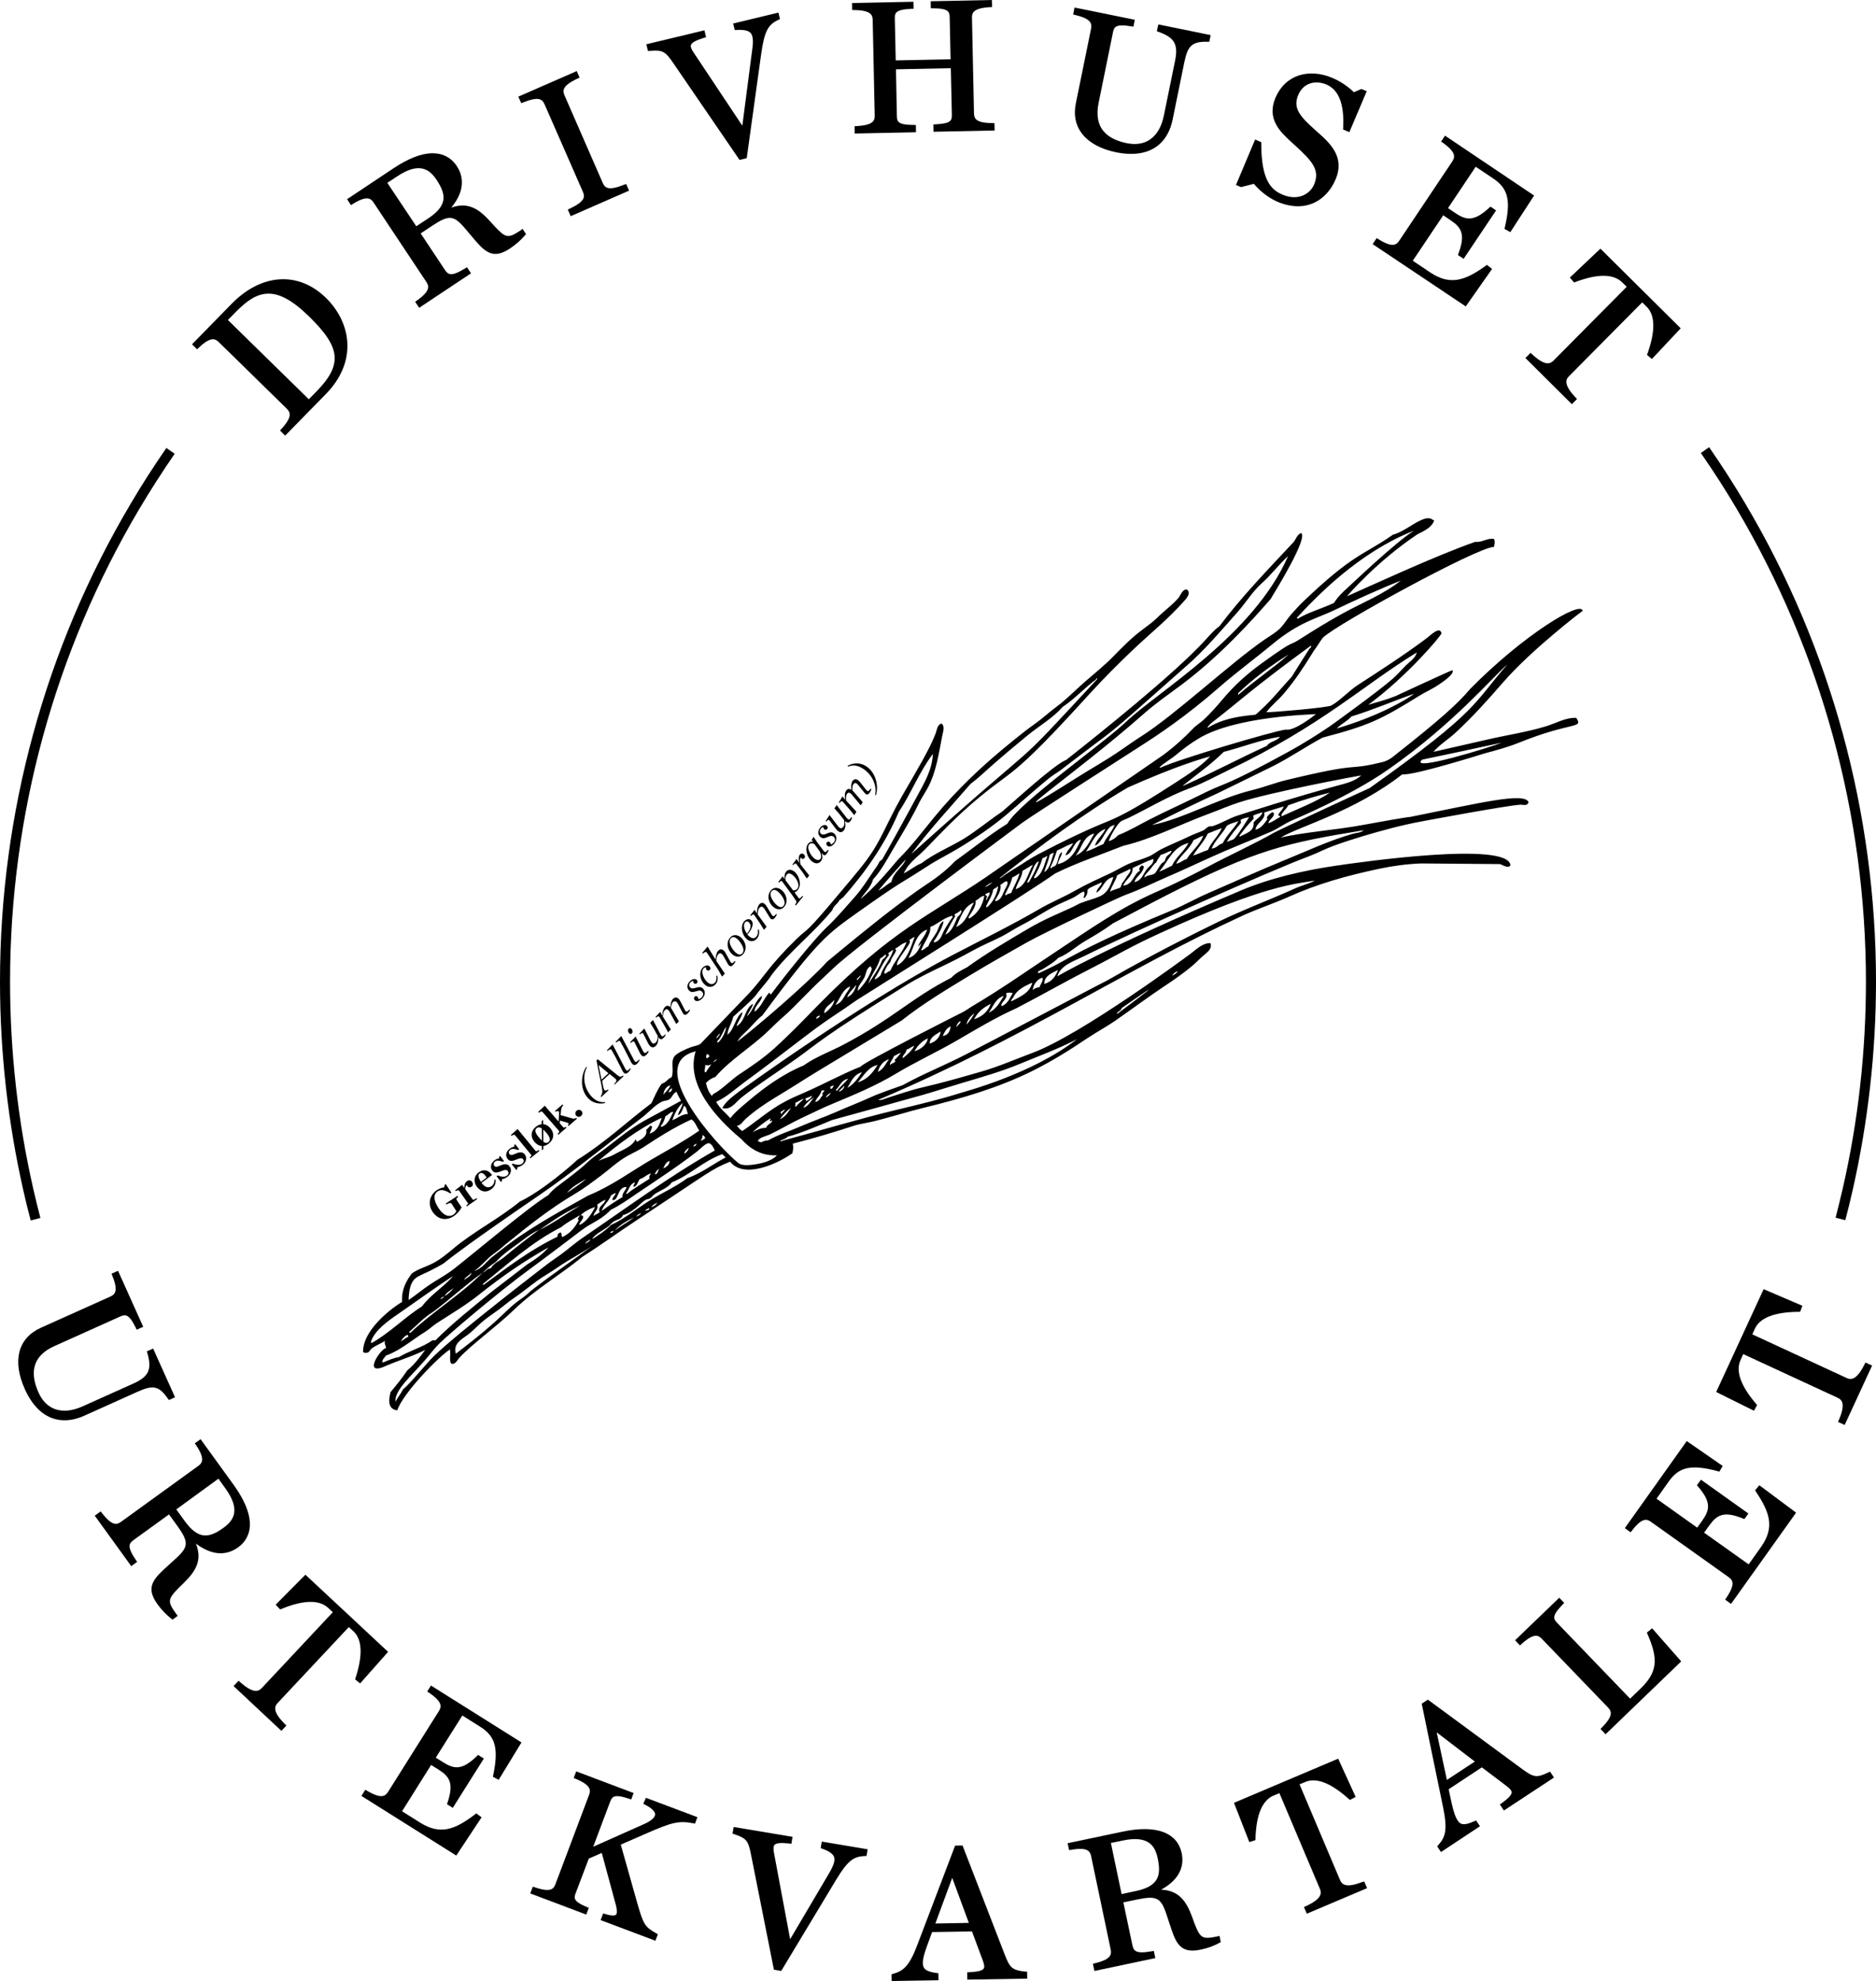 <?xml version="1.0" encoding="utf-8"?>
<!-- Generator: Adobe Illustrator 23.0.3, SVG Export Plug-In . SVG Version: 6.00 Build 0)  -->
<svg version="1.1" id="Layer_1" xmlns="http://www.w3.org/2000/svg" xmlns:xlink="http://www.w3.org/1999/xlink" x="0px" y="0px"
	 viewBox="0 0 1490.8 1574.4" style="enable-background:new 0 0 1490.8 1574.4;" xml:space="preserve">
<style type="text/css">
	.st0{fill:#00000;}
</style>
<g>
	<path class="st0" d="M1200.3,687.7c-1.3-19.6-120.5-2.4-138.2,0.2c-26.2,3.8-53.2,10.1-76.1,19.8
		c-109.1,46.2-145.8,68.2-145.8,68.2c2.8-9,12.7-11.8,21.6-16.2c39.3-19.5,149.5-68.5,178.1-79.1c6.7-2.5,13.2-6,19.8-8.4
		c7.6-2.8,15.1-5.2,23-7.6c15.1-4.5,30.7-8.8,46.9-11.8c5.8-1.1,67-12.5,78.4-13.3c2.3-0.2,5.7,1.5,6.7-2.1
		c-3.6-7.9-37.2,0.4-94.5,11.9c0,0,2.2-0.9-38.3,6.5c-20,3.7-45.4,5.5-64.2,9.8c15.3-9.1,58.9-20.7,96.6-50.2
		c8.8,1.2,64.5-16.4,65.6-16.7c9.3-2.5,17.6-4.7,27.2-8.5c42.1-17,51.4-10.9,45.5-19.7c-8.6-0.4-16.2,4.4-24.7,6.9
		c-15.4,4.6-31.4,6.9-46.7,10.5c-14,3.3-28.1,6.3-42.1,9.6c5-5.8,11.5-9.7,17.1-14.8c13.7-12.5,26.7-27.1,38.6-40.8
		c22.7-26,62-55.9,62.9-56.5c-1.5-8.5-47.2,19.3-89.3,62c-9.9,11.7-22.6,23.4-61.7,54.2c-2.1,1.7-5.2,3.3-8,4
		c-31.3,7.6-13-1-76,14.2c-9.2,2.2-18.2,5.8-27.6,8.1c-28.1,6.9-53.5,22.4-79.7,27.8c17.2-8.6,34.8-17.4,51.8-25.1
		c1.2-0.6,31.2-15.2,44.1-21.6c13.8-6.9,26.2-15.6,39.7-22.8c36.8-9.7,46-14.1,77.1-33.4c4.6-2.9,9.1-4.6,15.2-8.7
		c1.9-1.3,13-8.4,10.9-11.5c-0.2-0.3-45.3,20.6-45,20.5c-7.2,2.9-14.7,4.9-21.9,7c30.9-22.6,58.5-55.5,58.2-56.8
		c-1.3-6.2-8.9,1.8-11.9,4c-18.1,13.5-36.4,25.3-54.9,37.3c-6.6,4.3-14.4,12.7-20.8,16.1c-3.1,1.7-46.4,5.4-51.6,5.3
		c4.2-5.6,9.6-9.6,14-14.9c8.3-9.8,15-19.7,21.7-30.6c1.3-2.2,2.9-4.6,4.6-6.9c1.6-2.3,3.3-5.3,4.9-7c9.9-10,122.1-71.6,135.7-72
		c0.4-1.8,1.1-4.4,0-6.3c-5.1-1-9.9,3.1-14.8,2.3c-31.2,10.8-83.4,35.1-102.1,43.3c1.1-1.1,23.6-27.6,56.1-49.3
		c5.5-2.8,11.3-5.3,13.3-11c-1.8-0.7-2-1.4-3.7-1.7c-1.4-0.2-3.3,0.1-4.6,0.6c-7.8,2.7-15.9,10.2-24.4,12.4
		c-24.1,16.8-30.8,14.5-71.1,52.9c-3.4,3.2-6.7,7-9.9,10.5c-3.2,3.6-5.6,8-9,11.3c-3.2,3.1-8.1,6-12.1,8.7
		c-27.2,18.7-71.3,60-98.2,77c-5.8,3.7-11.2,7.6-16.8,11.4c-11.3,7.8-23.3,14.4-34.8,21.7c-76,48.1,0.7-4.2,53.2-50.6
		c9.9-8.8,20.9-16.4,31.4-24.2c31.1-23.5,56.1-51.6,70-67.5c4.2-7,30-48.7,24.3-52.5c-3.5,1.3-4.1,5.2-6.4,7.6
		c-20.2,21.6-40.8,42.9-58.6,66.5c-4.3,3-7.7,7.2-11.4,11.2c-24.3,26.6-82.9,73.4-110.3,95c-9.2,3.3-43.2,34.6-50.9,41.1
		c-10.1,6.7-19.7,14.9-30.6,21.6c-11,6.7-23.2,11.5-33.5,19.4c-5.3,2.2-9.2,5.6-14.1,8.1c3.7-8.4,11.2-13.2,17.3-19.5
		c12.3-12.8,24.5-25.4,37.9-36.9c33.1-28.3,28-15.3,92.1-85.9c11.4-12.5,23.5-24.7,35.7-36.2c13.1-12.4,27.2-23.7,39.4-37.5
		c2-2.2,6.2-6.5,2.7-9.6c-3.7-0.4-5,4.4-6.9,6.8c-5.4,6.1-11.5,10.3-17.3,16.1c-3.6,3.5-8,6.5-11.9,9.5c-8,6-15,13.1-22.2,20.5
		c-6.8,7-14.9,13.5-22.6,20.2c-7.8,6.8-15.2,14.5-23,20.2c-5.8,4.3-11.2,9.4-17.2,13.6c-6,4.2-11.9,9-17.6,13.6
		c-23,18.5-44.3,38.5-62.4,60.7c-9.2,11.2-18,23-28.3,33.1c-9.4,11.1-18.7,22.2-30.1,31.7c3.4-5.2,8.2-9.1,10-15.6
		c6.1-6.6,10.7-15.1,15.6-23.5c6-10.3,12.4-20.7,17.8-31c1.2-2.3,2.2-4.5,3.4-6.8c2.3-4.4,5.1-8.4,7.3-12.7
		c6-11.7,8.2-26.2,10.8-39.8c0.6-3.2,2.5-7.9-0.5-10.1c-3.5,0.9-3.7,5.5-4.8,8.2c-1.2,2.9-2.6,6.2-3.9,8.9
		c-8.5,17.2-19,33.3-27.8,49.9c-6.2,11.7-11.1,23.3-17.8,33.9c-6.6,10.4-14.7,19.5-23,29.5c-33.8,40.5-27,30.2-38.2,41.1
		c-22,21.6-24.5,28.6-36.8,42.2l-39.3,40.9c-2.2,1.5-4.9,1.6-7.8,2.7c-4.3,1.6-9.9,4.2-12.3,6.6c-4.1,4-0.5,11.6-2.8,17.2
		c-3.5,1.4-3.8,3.9-7.9,5.2c-3.4,4.6-5.6,10.1-8.1,15.4c-19.2,14.5-37.2,31.6-58.9,45c-3.4,3.4-27.9,24.8-45.7,33.2
		c-16.9,13.9-37,23.9-53.6,38c-5,4.2-10.5,8.6-16,11.3c-5.6,2.8-11.9,4.5-16.4,8c-4.3,6-8.1,12.4-7.6,22.5
		c-1.2,0.4-31.2,19.4-31,39.8c1.1,0.7,2.8,0.8,3.9,0.3c1.2-0.5,1.7-2,2.7-2.9c3.2-2.6,7.8-4.2,11.2-6.5c-1.7,1.6,0.8,4.7,0.4,5.9
		c-4.6,0.9-18.8,22.6-0.5,14.4c9.4-4.2,22.5-8.1,31.7-12.9c-4.3,5.8-8.5,11.6-14.2,16.2c-4.1,6.1-8.6,11.7-13.3,17.3
		c-1.7,6.3-2.3,13.6,5.3,14.5c4.8-14.3,33.9-43.5,41.9-48.4c0.7,4.7-0.8,9,1,11.3c3.3,1,4.7-2.8,6.4-4.6c9.1-10.1,29-24.3,44.2-38.9
		c16.3-15.6,35.9-26.9,53.6-41.4c14.8-9.4,29-19.8,43.2-29.1c58.9-38.9,58.9-40.3,74.2-46.5c11.2,14.2,38.5,1.2,49.5-6.7
		c0.6-2.6,1-5.7,0.2-7.6c16.6-4.2,34.1-9.5,48.5-14.2c5.7-1.8,11.5-2.4,17.3-3.9c12.7-3.2,25.2-7.2,37.8-10.3
		c30.9-7.5,59.9-16.1,86.1-29c16.3-8.1,30.4-16.9,44.3-26.3c7.4-4.9,15-9,21.9-13.7c13.7-9.5,27.4-19.8,41.2-28.9
		c7-4.6,13.8-9.5,20.2-14.8c2.9-2.4,5.9-5.6,9-8.3c2.6-2.3,7.4-5.2,5.7-10c-5.9-0.2-10.9,4.7-15.6,8.3
		c-3.3,2.5-87.1,64.5-125.5,78.8c-13.4,5-27.1,11-40.3,14.8c-14.2,4.1-31.4,9.1-47.2,12.7c-9.6,2.2-19.1,5.6-27.2,8.1
		c-2.6,0.8-5.4,2.4-8.3,1.9c118-50.1,195.9-103.3,289.6-146.4c12-5.5,24.9-9.7,37.2-15.2c22.2-10,45.6-16.6,71.5-22.1
		c11-2.3,22.1-3.8,33.1-4.2c0,0,62.8,0.5,62.8,0.5C1194.5,687.5,1198.4,690.4,1200.3,687.7z M936.1,771.8c-1.1,1.5-2.7,2.7-4.6,3.5
		C932.4,773.6,933.8,772.4,936.1,771.8z M891.4,801.1c1.1-0.6,49.8-35.2-3.7,4.7C887.1,804.1,891.2,803.3,891.4,801.1z M829.8,781.9
		c0.2-6.6,6-8.5,11-11.1C838.8,775.9,835.9,780.3,829.8,781.9z M1083.7,659.8c-2.4,2.1-5.7,1.9-8.6,2.8
		c-18.7,5.3-35.8,13.4-53.9,20.8c-20.4,8.3-40.6,17.5-60.9,26.3c-9.8,4.2-19.2,9.7-29.2,13.8c-46.3,19.1-69.4,30.7-87,40.6
		c-6.1,3.4-12.2,6.3-18.2,9.1c-0.2,0-0.5,0.1-0.8,0.1c-1.2-1.5,1.9-2.2,3.1-2.9c3.9-2.4,9.7-5.8,12.8-9.2
		c8.2-3.2,14.5-9.5,21.9-13.7c7.3-4.2,14.6-8.6,21.5-13.7c13.2-6.9,27.6-14.7,42.5-22.3C997.7,675.4,1021.6,669.9,1083.7,659.8z
		 M826.2,784.4c-2.2,0.5-3.8,0.8-5.5,2.4c0.3-3.7,3-8.6,7.7-9.8C829.4,779.4,826.7,782,826.2,784.4z M1193.4,590.2
		c-9.1,3.7-74.3,23.8-63.3,13.5C1149.6,599.7,1171.9,594.8,1193.4,590.2z M1103.5,611.3c51.6-36.1,83-73.6,94.4-83.3
		c-27.6,31.4-21.5,35.8-109.5,98.3c-0.7,0.2-71.5,32.9-75.7,35.3c-16,9.1-35.2,17.8-52.3,26.9c-13.8,7.3-27.6,14.3-41.9,20.5
		c-28.6,12.5-53.9,30.4-78.5,46.7c-22,14.5-43.3,29.7-66.5,43.4c-3.2,1.9-6.5,4.4-9.7,5.9c-1.1,0.5-78.2,39.5-79.8,42.6
		c-15.3,6.1-30,14.3-45.3,20.9c-5.1,2.2-10.2,4.4-15,7c-12.4,6.5-22.9,16.1-33.8,23.3c-1.8-0.9-2.9-2.7-4.4-4.1
		c3.2-0.3,4.9-3.6,7-5.5c6.9-6.2,14.8-11.7,23.4-16.9c11.1-6.6,22.1-13.8,33.4-20.7l67.2-40.6c17.2-13.6,36.1-24.9,55.4-36.6
		c14.3-8.7,29-16.9,44-25.4c14-7.9,73.1-35.9,78.4-37.8c11.2-4,22.3-9.6,33.4-14.4c11-4.7,21.8-9.8,32.6-14.7
		c16.6-7.6,33.9-14.3,49.6-21.1c5.3-2.3,10-5.8,15.2-8.3C1030.3,650.4,1073.5,632.4,1103.5,611.3z M787.3,797.8
		c-2.2,6-6.6,10-13.2,12.2C776.8,804.5,781.4,800.6,787.3,797.8z M768.1,814.2c0.3-2.9,3.1-7,6.2-8.8
		C772.6,808.6,770.4,811.5,768.1,814.2z M797.7,791.4c-3.2,5.1-5.8,10.6-11.9,13.3C789.3,799.9,791,793.5,797.7,791.4z M799.4,789.5
		c1.5-1,3.8-0.7,5.4-0.3c-2.4,3.9-3.9,8.6-8.8,10.4C794.2,796.9,801.6,793.9,799.4,789.5z M805.5,792.1c2.8-5.6,8.7-8.5,14.8-11.2
		c-1.8,8-9.4,11.1-16.3,14.7C802.4,795.4,805.2,793.1,805.5,792.1z M760.2,816.4c-0.6-1.5,1.4-4,2.8-5
		C764.1,813.2,760.6,814.5,760.2,816.4z M755.5,815.7c-0.6,3.8-2,7-6.4,7.6C750.7,820.3,751.8,817,755.5,815.7z M747.5,819.7
		c-0.2,4-3.8,8.4-8.8,9.6C739.1,824,743.7,822.2,747.5,819.7z M737.3,825.2c-0.6,4.4-5.1,8.8-10.7,10.2
		C729.2,831.2,732.3,827.4,737.3,825.2z M726.5,831.2c-2,4-5.5,6.7-8.8,9.6c-1.7-1.5,2.9-3.9,2.6-6.7
		C722.9,833.6,723.9,831.8,726.5,831.2z M711.7,843.2c-0.8,1.6-3.2,1.7-4.3,3.1c-1-1.2,2.4-4.8,3-7.1c2-0.6,3.1-2.1,5.5-2.4
		c-1.7,1.9-3.2,4-5.1,5.7C711.1,842.8,711.3,843.2,711.7,843.2z M706.5,841.8c-2.8,3.5-4.3,7.9-8.8,10
		C698.4,848,701.5,843.1,706.5,841.8z M665.2,866.8c-0.6,0.2-0.8-0.2-0.9-0.7c3.2-3,4.2-7.8,9.7-8.8
		C671.3,860.6,667.8,863.3,665.2,866.8z M666.4,867.5c1.3-1.8,3.3-2.9,4.4-4.8C671.3,864.5,669,867.1,666.4,867.5z M685,852.1
		c-3.2,4.7-6.3,9.5-11.6,12.4C676.4,859.7,678.3,853.9,685,852.1z M697.4,846.3c-3.7,5.9-7.8,11.4-15.7,13.8
		C686.2,855,690.1,847.8,697.4,846.3z M660,865.4c-0.1-0.6-0.1-1.1-0.2-1.7c0.7-0.7,2.1-0.7,2.9-1.2
		C661.9,863.6,661.8,865.2,660,865.4z M660.3,868.3c-0.9,1.7-2.1,3.1-4.2,3.9C656.9,870.4,658.6,869.3,660.3,868.3z M654,870
		c-1.9,2.1-2.7,5.1-6.2,5.8c1-3.6,4.3-5.2,5-9.1c0.8-0.1,1.5-0.2,2.3-0.3C655.1,867.8,652.1,869.3,654,870z M631.9,876.5
		c2.5-1,4.2-2.6,6.9-3.4c-1.9,2.2-4.5,3.9-6.2,6.3C631,879.6,632.7,877.8,631.9,876.5z M646.9,872.1c-2.7,2.9-4.2,6.9-8.6,8.3
		C640.3,876.9,643.3,874.3,646.9,872.1z M640,873c1.7-0.8,3.8-1.2,5.1-2.3c0.3,1.5-2.6,3.5-4.5,4.4C640.8,873.8,640,874,640,873z
		 M628.6,880.3c-2.3,3.6-4.5,7.3-8.9,9.2C622.2,886.1,625,882.9,628.6,880.3z M620.4,883.5c1.3-0.4,1.9-1.4,3.3-1.7
		c-0.3,1.4-2,1.7-2.3,3.2C620.3,885.6,620.6,884.2,620.4,883.5z M613.5,889.8c0.9,2.8-4.2,3.6-4.6,6.5c-4.3-0.1-7.6,1.8-10.8,3.5
		c4.1-4.2,9-7.7,14.1-11.1c0.2,1-0.4,1.4-0.5,2.2C612.7,890.9,613.6,890.8,613.5,889.8z M985.9,651.5c2.4-1.4,3.7-1.4,6.7-2.1
		c-3.2,5-7.6,12.5-11.8,17.1c-1,1.1-3.3,1.3-5.1,2.3c-0.7,0.2-0.8-0.3-0.4-0.4c3.1-5.3,7.1-9.8,10.9-14.5
		C986.1,653.2,986,652.3,985.9,651.5z M995.9,648.1c2.4-1.1,5.6-2,7.4-2.6c-1.1,3.7-5,5.2-7.1,8.1c0.6,7.2-5.8,8.4-10.6,11.1
		c-1,0.1-0.5-0.2-0.5-0.8c3.5-4.6,7-9.1,11.1-13.2C996.2,649.8,996,649,995.9,648.1z M1004.5,645.8c5-1.8,10.4-3.3,15.6-4.9
		c-0.8,2.6-3,4.1-4.2,6.4c-0.2,1.6,1.5,0.5,1.4,1.9c-3.2,1.7-5.6,3.9-9.4,5c0.7-3.2,4-4.1,4.5-7.3c-0.1-1.1-0.8-1.2-1.3-1.5
		c-1.7,1.1-5.7,4-3.9,5.6c-2.5,3.3-4.6,7-9.4,8.4C997.5,654.6,1006.6,650.8,1004.5,645.8z M1023.6,640c11.7-4.3,21-7,33.2-10.1
		c-11.2,7.6-25.2,12.7-38.3,18.8C1017.2,646.6,1022.7,642.9,1023.6,640z M971.6,670.2c-3.6,0.8-4.5,3.9-8.8,4.1
		c3-6.9,8.6-11.5,12.1-18c2.4-1.8,6-2.6,9.2-3.7C980.4,658.8,974.9,663.5,971.6,670.2z M959.9,675.5c-4.2,1.3-7.7,3.2-11.8,4.4
		c3.6-6.1,8.7-10.9,11.7-17.5c3.8-1.4,7.3-3,11.1-4.3C968.1,664.6,962.7,668.9,959.9,675.5z M943,682.7c-3.3,0.8-4.7,3.2-8.4,3.6
		c3.8-6.9,10.6-11.3,13.9-18.7c2.8-1,4.8-2.6,7.7-3.5C953.4,671.7,947,676.2,943,682.7z M931.3,688c-3.4,1.5-6.5,3.4-10.2,4.7
		c7.3-8,10.5-19.5,23.4-22.8C940.9,676.6,934.6,681,931.3,688z M926.9,680.9c-0.7,0.9-0.7,2.5-1.5,3.6c-0.5,0.7-1.4,0.8-2.1,1.5
		c-2.6,2.8-4.2,7.2-5.9,8.3c-2.3,1.5-5.5,0.8-7.7,3.1c-1-1.4,2.4-4.2,3.9-6c1.8-2.1,3.4-5,5.4-6.2c0.7-2.4,2.4-3.9,3.5-5.9
		c3.9-0.9,5.2-2.5,8.5-3.2C930.6,678.6,928.3,679,926.9,680.9z M911.2,690.9c-3.1,4.2-3.8,8.7-9.6,10.1c0.6-4.2,6.9-6.8,7.3-12.3
		c0-1-1.2-0.3-1.3-1.1c-1.3,0.9-3.1,2.4-1.8,4.4c-5.4,3.1-5.2,10.9-13.2,11.8c1.9-5.2,7.5-7.2,7.5-14c5.9-2.7,10.6-5.2,16.5-7.2
		C916.8,686.8,913.6,687.7,911.2,690.9z M895.6,696.3c-1.4,2.1-2.6,4.2-3.9,5.6c-0.3,1.3-1,2.3-1.5,3.6c-2.8,0.9-5.8,1.8-8.1,3.1
		c1.4-4.8,4.3-8.2,5.7-13c3.2-1.9,7.1-3.2,10.2-5.1C899.3,692.1,896.8,694.5,895.6,696.3z M960.9,646.6c7.7-2.8,15.5-6.3,23.3-8.8
		c25.6-8.4,96.3-21.5,97.5-21.6c-4.2,4.2-11.5,6.2-17.2,7.7c-32.8,8.6-77.8,23.2-80.9,24.2c-6.7,2.1-12.4,5.9-19.8,8.4
		c-1,0.3-2.4,0-3.4,0.4c-1.6,0.7-2.7,2.4-4.3,3.1c-3.8,1.7-7.6,2.9-11.4,4.8c-6.8,3.3-14.1,6.2-21.6,9.9c-3.5,1.7-6.6,4.4-10.1,5.9
		c-5.2,2.3-10.7,3.6-15.9,5.8c-4.8,2.1-9.4,5-14.2,7.3c-9.8,4.6-19.3,8.8-28.8,14.2c-9.3,5.3-19.1,9.2-28.3,14.6
		c-22.3,13-46.4,24.7-70,37.1C683,797.9,588.6,866.5,587.4,867.4c-4.9,3.8-10.3,7.5-13.4,13.1c6.7,2.2,10.9-4.9,15.2-8.3
		c13.8-10.9,29.2-20.5,44.4-31.4c14.9-10.6,20-16.9,86.4-57.8c9.4-5.8,19.5-10.7,29.8-15.6c7.5-3.6,15-7.4,22.9-11.8
		c6.9-3.9,15.2-7.3,23.3-11.4c4.9-2.5,10.3-6.2,16.2-9.2c11.8-6,19.7-12.3,32.9-18.1c2.2-1,5.9-2.5,8.8-4.1
		c4.6-2.6,10.1-8.3,7.1,0.8c1.2,0.3,2.2-1.7,2.7-2.9c0.8-1.8,0.3-2.7,0.7-3.9c2.9-2.4,7.4-3.6,10.9-5.6c1.1,1.8-3.9,4.8-4,8.1
		c4.9-2.2,5.9-11,13.5-12.3c-2.2,6.6-4.5,12.5-10.8,15.3c-4.7,2.1-10,3.3-14.8,5.2c-2.4,0.9-4.5,2.3-6.9,3.4
		c-11.9,5.4-23.2,10.1-34.3,16.6c-17.6,10.3-34.6,20.4-49.5,31.2c-4.6,2.4-9.3,4.7-12.5,8.3c-32.4,16.5-45.8,32.3-86.5,53.6
		c-10.2,5.3-21.1,9.2-30.9,16.1c-17.6,7.4-31.7,17.9-45.1,29.3c-4.3,3.7-8.8,7.3-12.4,11.7c0,0.5-0.7,0.4-0.7,0.9
		c-0.3,0.1-0.4-0.1-0.4-0.4c-3.7-4.1-8-7.3-10.9-12.6c8-3.5,14.7-9.8,22.4-15.5c35.2-25.8,52.3-40.4,70.4-52.4
		c6.5-4.3,12.7-8.5,18.9-12.9c1.1-0.8,140.5-88,157.6-100.6c16.8-8.4,36-14.8,54.1-22C916,666.6,937.3,655.3,960.9,646.6z
		 M651.4,806.9c0.3,1.8-1.7,1.8-2.3,2.8C647.7,808.5,650.3,807.3,651.4,806.9z M663,794.5c-0.3,4.1-4.2,8.3-7.9,10.7
		C654.5,800.4,660.6,798,663,794.5z M672.1,790c-2.1,3.4-3.5,7.1-8.2,8.6c3.6-4.9,5.9-12.8,11.7-14.6C675,786.3,673.3,788,672.1,790
		z M680.5,782.6c-0.7,3.2-2.9,8.4-7.3,9.8C674.8,788.5,678.1,785.9,680.5,782.6z M693,769.4c-1.7,6.3-6.4,13.1-11.2,18
		c-0.5-3.8,3.3-6.8,5.2-10.8c1.4-3,1.4-7.6,5.1-8.7C692,768.8,692.7,770.3,693,769.4z M705.6,757.9c1.2-1.2,2.6-2.2,4.3-3.1
		c-2.2,7.8-7.8,12.7-10.2,20.3c-1.1,1.2-2.4,2.2-3.9,3c-1,0.1-0.5-0.2-0.5-0.8c3.9-5.9,6.6-13,11.2-18.3
		C706.4,758.3,706.1,758,705.6,757.9z M711.7,753.7c3-1.5,4.9-4,8.7-4.9c-3.4,8.3-9.3,14.6-13,22.8c-1.9,0.3-2.5,1.8-4.4,2.2
		c-0.9-0.8,0.5-3.2,1.3-4.8c0.9-1.8,2.4-3.5,3.3-4.6c0.7-3.5,3.2-5.5,4.3-8.6C712.8,754.7,710.8,754.8,711.7,753.7z M722.8,746.8
		c1.6-0.5,2.3-1.8,4-2.2c-3.2,8.6-5.6,17.8-13.4,22.4c-1,0.3-0.4-1.6-0.3-2.1c1.8-4.8,7.6-11,10-16
		C722.9,748.2,722.9,747.5,722.8,746.8z M739.3,736.7c6.2-2.6,10.3-7.1,17.4-9c1.1,1-1.2,2.9-2.1,4.5c-1.1,1.9-2.8,4.3-4.2,6.9
		c-2.3,4.3-2.7,8.4-8,9.9c-0.9-1,0.8-2.4,1.5-3.6c2.1-3.7,5.2-8.6,6-13.4c-3.4,1.5-3.9,5.8-5.5,8.7c-2.1,3.9-5.2,7.2-6.7,11.4
		c-2.3,0.8-3.1,2.8-5.8,3.3C734.1,749.2,739.8,742.7,739.3,736.7z M758.5,726.7c1.9-1.1,4-2.1,5.3-3.6c0.8,1.8-1.2,4.4-2.8,5.4
		c-2.5,5.4-4.2,11.6-9.8,14.3c2.4-5,4.9-9.9,7.8-14.5C759.1,727.5,758.6,727.5,758.5,726.7z M775.3,715.7c2.6-1,3.6-3.4,6.9-3.8
		c-1.4,8.1-5.4,14-11.7,17.9c-0.6,0.2-0.8-0.2-0.9-0.7C771.8,725,775.8,720.7,775.3,715.7z M759.8,736.7c3.6-7.4,5.7-16.2,14.2-19.5
		C770,724.2,768.1,733.1,759.8,736.7z M732.3,749c-1.3,4.4-4.3,10.7-10.4,12.3c4.6-7.9,5.2-19.1,14.9-22.6
		c-1.5,5.2-5.3,8.4-7.2,13.2C730.2,752.1,731.8,750,732.3,749z M701.2,762.7c-2.8,7.1-7.2,12.9-11.1,19.1c1.7-6.5,7.4-12.8,9.4-20.2
		c1.8-0.7,2.8-2.1,4.3-3.1C705,760.2,702.1,761.6,701.2,762.7z M681.2,779.1c-1.1-1.5,2-2.7,2.6-4.1
		C684.4,776.2,681.9,777.8,681.2,779.1z M934.5,621.7c-38.8,25.2-46.8,28-59.7,33.3c-14.9,6.2-31.6,14.4-46,21.9
		c-5.7,2.9-11.3,6.1-16.6,9.7c-5.6,3.7-11.9,7-16.8,11c-0.4,0.1-0.8,0.1-1.1,0.2c32.2-25.6,65.3-50.3,102-72
		c39.2-17.4,59.1-23,65.4-24.7C954.6,608.8,944.5,615.2,934.5,621.7z M972.5,597.5c14.8-3.8,29.7-9.7,44.6-12
		c-2.2,3.5-8.2,3.6-10.3,7.2c-23,10.5-43.1,21.3-66.1,31.6c-0.2,0-0.5,0.1-0.8,0.1C950.9,615.5,962.6,607.3,972.5,597.5z
		 M838.8,687.8c-1.1,1.2-2.4,0.5-3.2,2.1c-0.6,0.2-0.8-0.2-0.9-0.7c2.2-4.1,3.7-8.7,5.3-13.3c4.4-1.8,8.1-4.3,12.8-5.8
		c-1.7,3.5-4.9,5.7-6.1,9.6c5.9-1.1,5.8-10.7,12.3-12.5c-3.8,8.5-7.7,16.9-18.4,19.6c0.5-3.8,3-5.8,3.4-9.7
		C840.5,679,841.3,685.1,838.8,687.8z M812.6,692c2.9-1.5,5.4-3.3,8.3-4.8c-4.2,6.8-5.1,16.5-13.8,19.5
		C808.5,701.3,811.9,697.8,812.6,692z M803.6,709.6c-1.4,0.6-3.2,0.7-4,1.8c-0.6,0.2-0.8-0.2-0.9-0.7c2.1-4.3,4.6-8.3,5.7-13.4
		c2.2-0.8,3.8-2.2,5.8-3.3C808.7,699.8,805.6,704.3,803.6,709.6z M821.5,689.2c0.7-1.7,2.1-4.2,4.1-4.7c-2.1,6-4.9,11.4-8,16.6
		c-0.5,0.1-1,0.1-1.5,0.2C818.1,697.4,819.7,693.3,821.5,689.2z M828.4,682c1.7-0.3,2.5-1.3,4-1.8c-2.6,6.4-3.6,14.3-9.8,17.7
		c-0.6,0.2-0.8-0.2-0.9-0.7C824.3,692.4,826.9,687.6,828.4,682z M834.2,679.1c1.3-0.3,1.7-1.3,3.3-1.3c-2.2,5.4-2.7,12.3-7.7,15.3
		C831.1,688.4,833.3,684.3,834.2,679.1z M869.6,662.4c-4,6.6-6.8,14.2-14.8,17.5C859.9,674.2,860.4,664.6,869.6,662.4z M878.5,658.7
		c-2.2,4.9-6.7,7.9-8.4,13.3c5.4-1.9,7.6-11.2,12.4-15.1c1-0.8,2.4-0.7,3.3-1.7c-1.4,5-6.7,9.9-8.9,15.5c-4.8,1.9-8.7,4.5-13.9,6
		C867.7,670.4,869.9,661.9,878.5,658.7z M795,703.1c1.9-0.7,2.7-2.5,5.1-2.8c1.6,1.7-0.4,4.3-1.5,6.5c-1.8,3.7-2.7,7.9-6.9,9.3
		c-0.6,0.2-0.8-0.2-0.9-0.7C792.7,711.9,796,707.8,795,703.1z M784.5,720.9c-0.6,0.2-0.8-0.2-0.9-0.7c2-4.4,4.8-8.1,5.7-13.4
		c1.3-0.8,2.8-1.6,3.9-2.6C792.5,710.1,789.2,717,784.5,720.9z M782.9,711.4c0-1.7,2.5-1.3,3.2-2.5c1.3,2.3-1.9,4.1-1.9,6.6
		c-0.8-0.2-0.5-2.7,0.4-2.6C784,712.4,784,711.2,782.9,711.4z M782.5,705.1c2-1.8,3.2-2.6,6.1-4.1
		C787,702.7,785.1,704.1,782.5,705.1z M1123.8,551.3c-6.1,4.8-28.5,17.9-61.5,27.6c3.3-3.6,8.4-5.7,11.6-9.5
		C1091.7,563.9,1107.5,557,1123.8,551.3z M1125.9,518.5c-1.3,4.7-5.5,7.2-8.8,10.4c-3.3,3.3-6.4,7-9.9,10.1
		c-10.8,9.7-49.8,37.8-50.9,38.5c-10.1,6.8-20.4,13.3-32,19.7c-49.6,27.2-50.4,24.8-64.9,31.8c-3.9,1.9-7.8,3.8-11.7,5.7
		c-11.4,5.6-22.4,10.5-34.3,16.6c-7.5,3.8-15.7,8.8-24.8,12.4c-1.9,2.1-4.3,3.8-7.5,4.8c0.5-2.8,6.3-13.1,9.3-15.5
		c1.4-1.1,4.1-1.9,6.2-2.9c16-7.8,31.5-17.3,49.6-24c10.5-3.9,20.5-9.5,30.7-14.4C1051.3,576,1083.6,544.3,1125.9,518.5z
		 M1045.7,567.5c-1.1,1-17.3,13.8-24,12.3c-10.3,1.3-86.6,24-99.5,30.3c-0.3,0-0.4-0.4-0.8-0.3c3.9-3.8,8.9-6.3,13.4-10.1
		c5.9-4.9,10.8-8.6,17.7-12.8C981.7,569.2,1042.3,567.8,1045.7,567.5z M1040.4,515.8c-4.3,6.7-9.6,15-13.9,22
		c-7.9,8.4-15.2,17.9-24.5,26.3c-1.3,1.2-3.7,3.6-4.5,3.9c-1.1,0.4-22.6,0.8-37.4,10.2c-0.1,0-0.2,0-0.4,0.1
		c-0.9-0.3,3.6-4.4,4.8-5.2c20.5-15.8,28.3-24.1,77.2-60C1042.7,514.2,1040.8,515.1,1040.4,515.8z M984,550.8
		c12-11.5,25.5-21.6,40.2-30.8c-12.7,11.2-27.3,20.9-40.1,32.1C983.5,551.9,984,551.3,984,550.8z M1123.7,421.7
		c-14.5,8.9-51.3,44.1-52.4,45c-4.1,3.7-8.3,7.7-11.2,12.4c-9.4,4.5-20.8,7.6-28.6,12.5c-0.6,0.2-0.8-0.2-0.9-0.7
		C1045.3,475.1,1079.1,439.2,1123.7,421.7z M905.1,593.7c14.7-9.4,36.7-23.8,64.7-48.3c13.3-11.6,27.8-22.2,41.4-33.5
		c21.4-17.7,35.1-20.3,48.9-26.9c17.4-8.3,35.2-16.5,53.1-23.6c-14.2,11.2-30.8,17.6-46.2,26.1c-11.5,6.3-23,13.4-33.8,20.3
		c-10.7,6.9-1.8-1.4-30.1,19c-12.1,8.7-22.5,18.1-31.9,29.4c-4.5,5.4-9.6,11-14.7,15.8c-2.7,2.5-5.9,4.3-8.4,7
		c-7,7.3-15.3,14.8-24,21.2c0,0-140.8,96.9-139.3,96c-47,32.1-75,41.9-134.1,102c-11.6,11.8-23.3,24.1-35.8,35.3
		c-8.6,7.7-17.8,13.9-27.6,20.4c-5.3,3.5-11.9,10.2-18,14.1c-1.8,1.1-2.9,1.2-3.5,3c-2.3-2.5-3.9-6-4.8-10.4
		c1.9-2.1,4.4-3.7,7.5-4.8c11.8-13.8,29.1-23.9,42.5-37c18.2-17.8,5.7-4.1,34.1-33c5.6-5.7,11.6-11,17.3-16.5
		c17.8-17.3,154.6-118.9,150.3-115.7C819.8,648.3,908.5,591.6,905.1,593.7z M771.3,622.9c6.3-4.6,11.9-10.2,17.8-15.3
		c9-7.9,18.3-15.7,27.6-23.3s19.7-13.4,27.7-22.5c9.2-6,17.2-14.9,26.6-21.9c-0.3,0.2,1.3-2.2,0.8-0.1
		c-75.5,81.5-32.8,35.7-147.7,139C738.7,659.1,755.4,641.3,771.3,622.9z M719.7,683c-1.9,6-10,10.1-11.3,17.9
		c-3.8,1.9-6.3,5-10.4,6.8C705,699.3,712.4,691.1,719.7,683z M720.2,699c6.7-4,13.3-8.5,20.1-12.7c6.9-4.2,14.1-7.8,20.9-11.9
		c13.8-8.3,26.7-17,38.4-26.8c11.7-9.8,23-20.3,34.9-29.8c3.1-2.4,6.6-4.3,9.6-6.7c49.6-38.4,23.9-15.5,97.4-80.7
		c15.4-13.2,28.3-28.7,41.7-43.7c6.7-7.5,12-16.5,19.5-23.2s13.5-14.8,20.9-21.6c-27.4,63.1-103.7,107.8-128.5,131.5
		c-17.6,16.9-85.3,64.4-94.6,81.2c-14.7,9.2-27.7,19.8-41.5,29.7c-7.3,7.8-15.9,14.1-24.9,20c-6.6,4.4-13.2,9.4-19.9,14.3
		c-18.8,14-46.6,37.1-56.9,45.6c-14.9,16.6-54.8,50.9-71.3,63.5c2-3.9,6.1-6.9,9.5-10.5c3.3-3.4,6.6-7.5,10.3-10.2
		c44.9-60.9,51.9-64.8,75.6-81.8C694.4,716.1,707,706.9,720.2,699z M582.7,808c5.9-5.5,12.2-10.7,17.6-16.6
		c4.1-5.8,9.2-10.8,13-16.8c14.2-18.7,33.3-33.1,48.1-51.3c1-3.6,4.5-5.1,5.9-8.3c1.4-0.1,1.2-1.4,2.5-1.6
		c17.8-20.2,33.4-42.2,44.4-68.1c9.8-14.7,16.4-32.1,27.1-46.1c-0.5,12.2-6.3,22.1-12.1,32.8c-9.1,16.8-18.8,34.6-28,50.8
		c-0.8,0.5-1,1.4-2.1,1.5c-1.1,2.7-2.8,4.9-4.5,7.3c-4.8,7-9.5,14.7-15.5,21.4c-7.3,8.1-14,16.3-22.1,23.9
		c-9.7,9-34.2,39.6-44.3,53.3c-1,0.2-0.5-1.6-1.7-1.1c-4.1,4.7-6.1,11.2-11.3,14.9c-0.5-4.6,6-8.2,5.8-12.6c-5,3-7,11.8-11.9,16.3
		c1.3-3.6,3.8-6.2,4.9-9.9c-6.4,2.7-6.2,14.2-13.2,17.7c1.2-4.1,4-6.8,4.8-11.2c-5.5,3.3-6.4,13.6-12,18
		C578.1,818,581.6,813.1,582.7,808z M570.5,828.6c-0.4,0-0.4-0.7-0.5-1.2c3.3-3,4.4-7.9,7.1-11.4
		C576.6,820.3,573.6,826.1,570.5,828.6z M572.3,821.2c-0.5,1.7-1.9,2.6-2.6,4.1C568.9,824,571.2,822.1,572.3,821.2z M569.8,841.3
		c-0.5,1.4-1.6,2.3-3.1,2.9C567.4,843,568.8,842.3,569.8,841.3z M561.6,837.7c1.1,0,1.8,0.7,2.2,1.8c-0.4,0.7-1.4,0.8-1.8,1.5
		C560.5,840.8,561.5,838.7,561.6,837.7z M560.4,846.3c2,0.5,3.3,0.5,4.9-0.6c-1.3,2.3-3.2,3.9-4.2,6.4c-0.6,0.2-0.7-0.3-1.2-0.3
		C559.8,849.8,560.6,848.5,560.4,846.3z M534.1,864.8c-0.1,1.8-0.8,3-2.7,3.3C531.6,866.4,532.6,865.4,534.1,864.8z M532.6,862.5
		c-0.9,3.2-3.6,4.9-5.3,7.4C527.2,867.3,529.2,863.3,532.6,862.5z M329.9,1016.1c2.8-2.4,7.7-4.1,11.6-6.1c3.8-2,7.8-3.9,11.2-6.1
		c0,0,7.9-6.8,39.7-29.1c48.9-34.3,39.1-25.4,104.5-76.5c4.6-3.6,9.2-7.1,13.8-10.6c5-3.9,9.5-9.3,15.1-12.1c1.9-1,4.6-0.8,6.3-2.1
		c2.1-1.5,2.9-5,5.5-5.8c1.2,3.1,2.1,4.1,3.6,7.1l-29.3,15.9c-11.2,6.3-21.6,14.9-31.6,22.6c-4.3,3.3-9.1,6.3-13.1,10.1
		c-6.8,6.4-15.4,12.7-23.2,18.6c-3.1,2.3-6,4.8-8.3,7.8c-14.4,8.4-61.9,48.5-75.4,58.9c-5.6,4.3-12,7.8-17.9,11.6
		c-6,3.9-11.8,8.9-17.7,12.8C324.9,1026.4,325.9,1019.5,329.9,1016.1z M543.6,878.8c2,0.7,2.1,4.2,3.1,6.4c-5.7,0.4-8,3.6-12.5,5
		c2-5.3,4.3-10.2,8.3-13.7c-0.5,3.9-3,6.1-3.8,9.8C541.8,885,542.3,881.6,543.6,878.8z M518,921.3c-16.5,9.6-31.9,21.2-50.6,28.8
		c-25,14-49.8,27.5-70.6,44.4c-2.6,2.1-5.5,4.1-7,5.5c-3.5,3.2-7.2,8.3-13,10.1c5.7-3.8,10-9.8,15.7-13.8c2.6-1.8,4.6-3.4,7-5.5
		c1.4-1.3,2.8-2.4,4.2-3.5c16.4-13.3,33.6-27,52.8-38.3c7.3-4.3,14.5-9.8,21.3-14.9c6.8-5.1,13.2-11.2,20.5-15.3
		c4.4-2.5,8.9-4.4,13-7.1c11.7-7.7,24.5-15.9,38.2-22.1c2.9,1.7,4.1,6,6.2,8.9C544.4,906.4,531.3,913.6,518,921.3z M553.6,908.8
		c-0.4,1.2-1,2.1-2.4,2.4C551.1,909.7,552.6,909.4,553.6,908.8z M547.4,912.1c-0.6,2.1-1.7,3.8-3.7,4.7
		C544.1,914.5,545.8,913.3,547.4,912.1z M532.1,922.5c0,3.4-2.5,4.8-5,6.1C528.1,926.1,529.2,923.5,532.1,922.5z M524,928.6
		c-1.4,1.4-0.8,4.5-3.7,4.7C521,931.3,522.2,929.7,524,928.6z M516.1,936.8c-6,4-12.5,7.5-17.8,12c-1,0.1-0.5-0.2-0.5-0.8
		c2.1-3,2.7-7.1,6.7-8.4c0,1.5-1.3,1.8-1.1,3.5c2.7,0.2,3.5-4.2,5-6.1c3.7-0.9,5.3-3.7,9.1-4.5C516.7,933.6,515.6,934.5,516.1,936.8
		z M494.7,951.3c-5.8,3.4-11.2,7.1-16.4,10.9c0.7-4.1,5.8-7.7,7.3-12.3c1.4-0.4,1.9-1.6,3.7-1.7c-0.6,2.1-2.5,3.1-2.8,5.4
		c5.4,1.3,3.7-10.6,11.5-10.3C497.2,946.2,494.1,948.3,494.7,951.3z M476.5,963.3c-1.2,1.3-3.5,1.7-4.6,3.1
		c-0.7-2.9,4.1-4.4,2.7-9.2c2.2-1.2,3.9-2.8,6.5-3.8C480.5,957.4,474.6,958.5,476.5,963.3z M459.9,969.6c-2.8,5.8-6.8,10.5-13,13.5
		c-0.9-0.6-0.4-3.1-1.2-3.6c-1.7,0.1-2.6,0.9-2.7,3.3c-21.9,10.6-39.8,24.3-58.6,38.2c-1,0.1-0.5-0.2-0.5-0.8
		c19.8-15.7,38.1-32.8,62.1-45c4.3-3.6,9.6-6.4,14.7-9.4C460.4,967.6,458.1,968.2,459.9,969.6z M383.9,1011.3
		c2.9-3.2,6.4-6,10.2-8.5c5-5.6,11.3-10,18.2-15c5.3-3.8,9.5-7.5,16.1-10.5c-9.5,7-19.1,14.5-28.2,22.1c-3.4,2.8-8,4.4-10.2,8.5
		C386.7,1008,386.2,1010.5,383.9,1011.3z M428.7,977.4c10.1-6.8,19.7-14,32.4-19.3C449.4,964.7,440.9,971.5,428.7,977.4z
		 M463.4,966.7c-0.4-0.8-1.2-1-2.1-1c3.1-2.8,6.9-5,11.6-6.5c-2.8,5.7-6.9,11.7-12.1,14.2C459.3,972.1,463.8,969.6,463.4,966.7z
		 M352.2,1030.1c1.4,1-1.3,1.6-1.6,2.3C349,1031.4,352.4,1031.3,352.2,1030.1z M383.5,1011.4c-17.3,17.5-39.5,30.8-57.4,47.8
		c-0.6,0.2-0.8-0.2-0.9-0.7c6.1-5.4,11.6-11.5,18.9-15.9C357.7,1032.5,369.7,1021.2,383.5,1011.4z M353.3,1030
		c1.5-2.9,4.6-4.5,7.3-6.4C358.6,1026,356.3,1028.3,353.3,1030z M368.7,1017.1c1.3-2.5,4.4-3.5,5.8-5.8
		C374.8,1013.6,371.1,1015.7,368.7,1017.1z M450.6,948c3.7-4.9,9.7-7.9,15.2-11.2C461.3,941,455.7,944.3,450.6,948z M516.2,900.9
		c0.7-1.7,1.5-3.4,2-5.3c-0.3-0.6-0.7-0.9-1.3-1.1c-1.2,1.1-2.1,2.4-3.4,3.4c1.2,4.7-3.4,7.4-6.9,9.3c-1.3,0.6-0.6-1.8-1.7-1.5
		c-2.7,5.7-10.8,8.3-17.1,11.9c-3.7,2.1-8.5,3.1-12.2,4.9c15.3-12.7,30.9-25,50.2-34.2C524.2,893.8,522.2,899,516.2,900.9z
		 M528.8,887c2.3-0.8,3.8-3.7,6.2-3.3c-2.3,4.5-3.8,9.6-9,11.7c-0.6,0.2-0.8-0.2-0.9-0.7C527,892.7,528,890,528.8,887z
		 M295.3,1067.3c-0.5,0-0.4-0.7-0.5-1.2c3.2-9.1,13.4-16.3,22-22.2c13.5-9.3,29.3-20.8,43.4-30c-7.4,8.8-18,14.9-24.8,24.2
		C321,1047.3,309.8,1059.2,295.3,1067.3z M324.5,1062.3c-2.4,0.9-3.9,2.7-6.1,3.7c1.5-2.1,2.9-4.2,5.5-5.3
		C324,1061.5,324.5,1061.5,324.5,1062.3z M316.9,1078.5c-4.7,0.8-8.2,2.5-11.9,4c-0.1,0-0.3,0-0.4,0.1c-0.3,0-0.5,0.1-0.8,0.1
		c-0.1-2.7,1.9-3.6,2.8-5.4c8.3-2.9,15.9-8.4,22.4-13c3-2.1,6.1-4.2,9.3-6.2c3.1-2,5.9-4.7,8.8-6.6c11.1-7.2,23.2-14.3,33.9-22.9
		c18-14.3,35.3-26.3,54.9-37.3c-4.3,5.1-10.6,9.6-16.9,13.5l-28.9,22.2c-14.5,11.9-30.5,24.5-44,38.1c-1.6,0.3-1.9-0.4-3,0.4
		C335.5,1070.8,325,1073.6,316.9,1078.5z M345,1077.5c-6.1,5.9-19.3,22.4-24.9,26.8c-1.6,3.5-4.1,6.2-5.8,9.6
		c-1-8.9,12.5-20.4,23-32.5c4.1-4.7,7.7-9.6,11.8-13.7c6.5-6.4,46.4-40.6,73.6-60.4c10.3-7.5,20.7-15.5,31.1-23.3
		c5.4-4,10.2-8.2,16-11.3c5.5-3,11.1-6.4,15.6-11.3c7.1-3.4,13.5-8,20.4-12.7c15.8-10.7,32.2-21.3,48-33.5c2.6-2,7.1-7,9.6-6.7
		c2,0.2,4,4.1,4.6,5.8c-36.9,21-70.2,45.7-104.3,68.9c-4.9,3.3-9.7,7.3-14.5,11.1c-4.8,3.8-10.1,7.1-14.9,10.8
		C433.4,1005.8,364.1,1058.9,345,1077.5z M558.2,902.3c1.3-0.1,1.8,1,2.2,2.2c-1,0.9-2.1,1.7-3.6,2.1
		C557.7,905.1,558.4,904.1,558.2,902.3z M469.2,984.9c-0.6,1.9-2.7,2.4-4.2,3.5C465.6,986.6,467.7,986.1,469.2,984.9z M424.2,1024
		c-2.9,2.2-5.5,4.9-8.4,7c-17.1,11.9-12.1,13.2-53.6,44.8c-2.1-7.6,3.8-11,9-14.7c4.1-2.9,7.9-7.2,12.2-10.8
		c4.1-3.5,8.7-6.4,13.1-9.7c4.1-3,7.4-6,12-9.1c6.2-4.2,12.2-9.2,18.4-13.7c5.2-3.7,10.8-6.8,16.1-10.5c9.7-6.8,20.1-11.7,29.4-18.5
		C457.2,1000.2,439.6,1012.2,424.2,1024z M485.2,980c-0.4-1.9,2-1.2,2.8-2.1C487.4,978.9,486.5,979.6,485.2,980z M488.8,977.8
		c2.2-3.3,9.3-7.6,14.9-10.3C499.2,971.3,493.4,974,488.8,977.8z M505.6,966.8c0.9-1.2,2.1-2.2,3.9-2.6
		C508.6,965.4,507.2,966.2,505.6,966.8z M512.7,962.1c0.4-1.2,2.2-1.3,3.2-2.1C516.4,962,514.1,961.7,512.7,962.1z M517.4,959.4
		c1.3-1.5,2.8-2.8,5-3.6C521.3,957.5,519.7,958.8,517.4,959.4z M546.2,936.3c-9.9,7.3-20.7,11.9-30.6,18.2c-9.8,6.2-19,13.9-30.1,19
		c-4.2,4.4-9.5,7.8-14.8,11.2c0.2-1.1,1.8-2.5,3.4-3.8c2.2-1.7,6-3.8,9.3-6.2c1.4-1.1,2.7-3,4.2-3.9c2.7-1.7,6.3-1.9,7.5-5.2
		c3.6-0.9,6.5-2.9,9.4-5c2.9-2.1,5.5-5.2,8.4-7c1.2-0.7,2.6-0.6,3.7-1.3c1.4-0.9,2.4-2.5,3.8-3.4c4.5-3,10.2-4.7,13.5-9.3
		c15-6.1,24.6-16.8,40.1-22.4c0.8,1,1.8,1.6,2.7,2.6C566.3,925.2,557.9,932.1,546.2,936.3z M596.4,925.8c-3.3,0.3-7.5,0.3-9.9-1.7
		c-17.5-14.4-74.9-78.6-33.7-88.6c-8.1,26,15.8,52.7,36.3,69.7c1.3,1.1,10.9,13.9,28.3,12.9C612.7,923.3,603.1,925.1,596.4,925.8z
		 M733.7,870c10.4-3,20.7-6.4,30.9-9.4c15.9-4.7,31.3-9.1,45.7-15.1c14.9-6.2,31-12,45.5-19.7c-35.4,27.7-88.6,41.5-93.6,43.1
		c-16.3,5.1-32.4,8.9-49.4,13c-30.1,7.2-60.6,16.5-90.6,24.5c-0.7,0.2-0.8,0.5-1.5,0.6c-2.9-0.3,4.9-2.1,5-3.6
		c11.1-2.9,23.8-8.5,35.5-13.3C661.2,890.1,725.5,872.4,733.7,870z M1029.2,706c-19.4,8.8-41.5,17-61.3,26.7
		c-1.1,0.6-44.2,21.1-87.4,46.1c-2.8,1.6-5.8,2.9-8.7,4.5c-0.8,0.4-87.3,45.9-104.2,54.6c-16.8,8.7-34.3,15.6-50.3,24.5
		c-8.7,3.2-17.9,6.1-26.6,10.1c-8.8,4-17.8,7.4-26.8,11.4c-8.9,3.9-18.2,7.1-27.2,11c-8.8,3.9-18.1,6.7-26.4,11.4
		c-1.2-0.2-4.3,0.7-5.6,1.6c-0.5-0.8-1.8-0.4-2.4-1c0.8-3.1,6.5-3.9,9.8-5.5c8.3-4,16.2-8.8,24.7-12.8c8.3-3.9,16.7-8.1,25.2-11.6
		c17-7.1,34.1-14.2,49.7-23.6c15.8-9.5,32.6-17.2,48.5-26.4c15.8-9.2,31.4-18.6,47.8-25.9c19.1-9.9,37.5-20.5,56.9-30.4
		c25.8-13.2,31.1-17.3,58.2-29.7c82.3-37.8,107-38.6,121.8-41.2C1040,702.5,1034.4,703.6,1029.2,706z"/>
	<path class="st0" d="M347.7,946.8c2.8-1.9,6.2-1,10.1,1.6l0.9-0.6l-4.5-6.8l-0.8,0.6l-0.3,1.9c-1.5,0.2-3.6,0.8-5.8,2.2
		c-5.8,3.9-7.7,11-3.6,17.2c4.3,6.5,11,7.4,16.8,3.6c3.1-2.1,5.2-4.8,6.3-7l-3.7-5.6c-0.7-1.1-0.5-1.7,1-2.8l-0.5-0.8l-9.3,6.1
		l0.5,0.8c2.4-1.5,3.4-1.5,4.1-0.5l3.7,5.7c-0.3,1.1-1.2,2.1-2.5,3c-3.1,2-7.5,1-11.8-5.6C344,953.2,344.7,948.8,347.7,946.8z"/>
	<path class="st0" d="M370.5,958l0.5,0.7l8.2-5.8l-0.5-0.7c-2.1,1.4-2.7,1.5-3.3,0.8l-5.7-8c0-1.3,0.4-2.6,1.2-3.3
		c0.1,0.3,0.3,0.7,0.5,0.9c0.8,1.1,2.2,1.3,3.4,0.4c1.2-0.8,1.3-2.3,0.4-3.7c-0.9-1.3-2.5-1.8-4.2-0.6c-1.5,1.1-2.1,3.2-2,5.4
		l-1.8-2.5l-5.5,4.3l0.5,0.7c1.6-1.1,2.3-0.8,2.9,0l6.4,9.1C372.3,956.4,372.1,956.9,370.5,958z"/>
	<path class="st0" d="M390.6,944.9c2.7-2,3.5-4.7,3.2-7.5l-0.9,0c0,2.2-0.5,3.9-2.1,5.1c-2.7,2-5.5,1-7.9-2.2l0,0l-0.2-0.3l8.3-6.2
		c-2.5-3.8-6.6-5.1-10.5-2.2c-3.8,2.8-4.6,7.5-1.4,11.7C382.3,947.4,386.6,948,390.6,944.9z M381.1,932.6c1.7-1.3,3.9,0.2,5.6,3.2
		l-4.5,3.4C380.1,936,379.6,933.7,381.1,932.6z"/>
	<path class="st0" d="M402.9,934.2c-1.7,1.3-4.1,1.2-7.5-0.1l-0.8,0.6l3.5,4.6l0.7-0.6l0.1-1.6c1.1-0.1,3.3-1.1,4.3-1.9
		c3.1-2.4,3.6-5.8,1.7-8.3c-1.7-2.2-4-2.1-7.5-0.6c-2.2,1-3.7,1.4-4.6,0.2c-0.9-1.1-0.6-2.5,0.5-3.4c1.5-1.2,3.4-0.9,6.4,0.2
		l0.8-0.6l-3.1-4.1l-0.7,0.6l0,1.4c-1.1,0.1-2.6,0.6-3.7,1.5c-3,2.3-3.7,5.6-1.8,8.1c1.5,2,3.4,2,6.9,0.6c3.2-1.3,4.5-1.4,5.4-0.2
		C404.4,931.8,404.3,933.1,402.9,934.2z"/>
	<path class="st0" d="M415,924.7c-1.6,1.3-4.1,1.3-7.5,0l-0.8,0.6l3.6,4.5l0.7-0.6l0.1-1.6c1.1-0.1,3.3-1.1,4.3-1.9
		c3-2.4,3.5-5.9,1.6-8.3c-1.8-2.2-4.1-2-7.5-0.5c-2.2,1-3.7,1.4-4.6,0.3s-0.6-2.5,0.5-3.4c1.5-1.2,3.4-0.9,6.4,0.1l0.8-0.6l-3.2-4
		l-0.7,0.6v1.4c-1.1,0.1-2.6,0.7-3.7,1.6c-3,2.4-3.6,5.6-1.6,8.1c1.6,2,3.4,2,6.9,0.5c3.2-1.3,4.5-1.4,5.4-0.2
		C416.5,922.3,416.3,923.6,415,924.7z"/>
	<path class="st0" d="M421,919.8l0.5,0.7l7.2-5.9l-0.6-0.7c-1.6,1.2-2.1,1.2-2.6,0.6l-14.2-17.3l-5.3,4.8l0.5,0.7
		c1.7-1.3,2.4-1.1,3-0.3l12.4,15.1C422.6,918,422.5,918.5,421,919.8z"/>
	<path class="st0" d="M430.6,910.7l0,3.4l1.2-1l0-2.4c1.6-0.2,3.2-0.9,4.7-2.3c3.8-3.2,4.2-7.9,0.9-11.8c-1.7-2-3.7-3.1-5.8-3.2
		l0-3.4l-1.2,1l0,2.4c-1.6,0.2-3.2,0.9-4.7,2.2c-3.9,3.2-4.3,7.9-1,11.8C426.5,909.5,428.5,910.6,430.6,910.7z M433.8,899.8
		c3.2,3.7,4,6.1,2.2,7.7c-1.2,1-2.5,1-4.2-0.1l-0.1-9.7C432.3,898.2,433,899,433.8,899.8z M426.4,896.6c1.2-1,2.5-0.9,4.2,0.2
		l0.1,9.7c-0.6-0.6-1.3-1.3-2.1-2.2C425.4,900.5,424.5,898.2,426.4,896.6z"/>
	<path class="st0" d="M451.9,894.8l6.6-5.8l-0.6-0.7c-1.2,0.9-1.7,0.9-3.5,0.4l-8.9-2.5l0.2-2.4c0.2-2.6,0.5-3.9,1.9-5.5l-0.6-0.6
		l-6,5.2l0.6,0.6c1.9-1.1,2.8-0.6,2.7,1.3l-0.4,6.5l-11-12.6l-5.2,4.9l0.6,0.7c1.7-1.4,2.3-1.2,3-0.4l12.8,14.7
		c0.6,0.7,0.5,1.2-1,2.5l0.6,0.7l6.5-5.7l-0.6-0.6c-0.9,0.7-1.5,0.8-2.1,0.2l-2.7-3.1l0.2-2.1l5.8,1.7c1.4,0.4,1.5,0.9,0.4,2
		L451.9,894.8z"/>
	<path class="st0" d="M461.8,886.8c1.2-1,1.3-2.8,0.3-3.9c-1-1.1-2.8-1.2-3.9-0.2c-1.2,1-1.3,2.8-0.3,3.9
		C458.9,887.8,460.7,887.9,461.8,886.8z"/>
	<path class="st0" d="M480.8,876.6l0-0.8c-4,0.4-7.6-1-10.8-4.5c-5.8-6.4-7.5-16-3.6-23.1l-0.6-0.3c-4.1,6.3-5.2,17.4,1.4,24.7
		C470.9,876.7,476.3,877.6,480.8,876.6z"/>
	<path class="st0" d="M488.3,862l7.1-6.6l-0.3-0.7c-2.1,1.4-2.6,1.2-4.5-0.3l-15.6-12.6l-1,0.9l4.1,20.6c0.8,4,0.8,5.6-0.7,7.9
		l0.3,0.7l5.8-5.4l-0.3-0.7c-2.5,1.5-3.1,1.3-3.9-2.6l-0.8-4.2l5.9-5.5l4.1,3.3c1.8,1.5,1.9,2.2-0.3,4.5L488.3,862z M478,858
		l-2.3-11.4l0.1-0.1l7.7,6.4L478,858z"/>
	<path class="st0" d="M499.2,852.2c1-0.9,1.8-2.5,2.1-2.9l-0.4-0.4c-1.8,1.9-2.6,2.3-3.3,1.5c-0.2-0.2-0.5-0.7-0.8-1.2l-10-19.2
		l-4.5,4.7l0.5,0.5c1.8-1.5,2.7-1.7,3.2-0.8l3,5.4l5.8,11.4c0.3,0.5,0.6,1,0.9,1.3C496.6,853.5,497.9,853.4,499.2,852.2z"/>
	<path class="st0" d="M502.6,845.6c1.1,1.1,2.3,1,3.6-0.2c1-0.9,1.8-2.5,2.1-3l-0.4-0.4c-1.8,1.9-2.6,2.3-3.3,1.6
		c-0.2-0.2-0.5-0.7-0.8-1.2l-10.1-19.1l-4.5,4.7l0.5,0.5c1.8-1.5,2.7-1.7,3.2-0.8l3,5.4l5.8,11.4C502,844.9,502.3,845.3,502.6,845.6
		z"/>
	<path class="st0" d="M502.1,821.2c0.9-0.9,0.6-2.6-0.3-3.6c-0.8-0.8-1.6-0.7-2.2-0.1c-0.9,0.9-0.6,2.6,0.3,3.6
		C500.7,821.9,501.5,821.8,502.1,821.2z"/>
	<path class="st0" d="M509.8,838.7c1.1,1.1,2.4,1,3.7-0.3c1-0.9,1.8-2.3,2-2.8l-0.5-0.5c-1.7,1.8-2.5,2.1-3.2,1.4
		c-0.3-0.3-0.6-0.8-0.9-1.4l-5.8-11.4l-4.3,4.5l0.5,0.6c1.7-1.4,2.4-1.6,2.9-0.6l4.6,9.2C509.2,837.9,509.5,838.4,509.8,838.7z"/>
	<path class="st0" d="M524,825.2c1,1,2.1,0.9,3.3-0.4c1-0.9,1.5-2,1.7-2.4l-0.4-0.4c-1.5,1.6-2.2,1.9-2.9,1.2
		c-0.3-0.3-0.6-0.8-0.9-1.4l-5.9-11.2l-2.2,2.2l2.9,4.8l3.1,5.7c-0.1,2.2-0.4,4-1.5,5.1c-1.2,1.1-2.2,1.2-3.1,0.3
		c-0.3-0.3-0.7-0.9-1.1-1.6l-5-9.8l-3.9,4.2l0.5,0.5c1.6-1.4,2.2-1.4,2.7-0.3l3.9,7.7c0.4,0.7,0.8,1.3,1.3,1.8
		c1.2,1.3,3,1.6,4.7-0.1c1.3-1.3,2.1-3.7,1.9-6.7l0.2,0C523.5,824.6,523.8,824.9,524,825.2z"/>
	<path class="st0" d="M537.7,796.3c0.3,0.3,0.8,1,1.2,1.7l3.4,6.5c0.3,0.6,0.7,1.1,0.9,1.4c1,1,2.1,0.7,3.4-0.6
		c0.9-1,1.6-2.1,1.7-2.5l-0.5-0.5c-1.4,1.6-2.2,2-2.9,1.3c-0.3-0.3-0.6-0.7-0.9-1.4l-3.4-6.6c-0.4-0.8-0.9-1.5-1.4-1.9
		c-1.4-1.4-2.9-1.3-4.4,0.1c-1.2,1.2-1.9,3.6-2.1,6.6l-0.1-0.1c-1.4-1.4-2.9-1.3-4.3,0.1c-1.3,1.3-1.8,3.8-2,6.5h-0.2l-1.4-2.8
		l-3.8,4.1l0.5,0.5c1.6-1.4,2.1-1.3,2.7-0.4l4,6.9l2.8,5.2l2.2-2.3l-6.4-10.3c0.2-2.3,0.6-4,1.6-5c1-1.1,2-0.9,2.7-0.2
		c0.4,0.4,0.8,1,1.2,1.7l5.2,9.5l2.1-2.1l-5.6-9.6c-0.3-0.5-0.5-0.8-0.7-1.1c0.2-2.2,0.7-3.8,1.7-4.8
		C536.1,795.5,536.9,795.6,537.7,796.3z"/>
	<path class="st0" d="M554.3,792.1c-0.7-0.7-1.7-0.7-2.3,0c-0.8,0.8-0.6,1.9,0.2,2.8c1.4,1.3,4,0.5,5.9-1.5c2.9-3,2.2-6.2,0.4-7.9
		c-1.5-1.4-3.2-1.2-5.5-0.5c-2.2,0.6-3.4,0.8-4.5-0.2c-1.1-1.1-1.2-2.7,0.1-4.1c0.6-0.7,1.7-1.3,2.3-1.1c-0.2,1,0.4,1.6,0.6,1.8
		c0.7,0.6,1.7,0.6,2.3-0.1c0.8-0.8,0.6-1.9-0.2-2.6c-1.2-1.2-3.6-0.8-5.5,1.2c-2.6,2.7-2.2,5.7-0.3,7.5c1.4,1.3,3.2,1.1,5.3,0.4
		c2.2-0.7,3.6-0.9,4.7,0.2c1.3,1.2,1.3,3-0.2,4.6c-0.7,0.8-2.2,1.6-2.8,1.4C555,793.2,554.8,792.6,554.3,792.1z"/>
	<path class="st0" d="M568.5,782.3c1.7-1.8,2.1-4,1.6-6.9l-0.9,0.1c0.4,2.2,0.1,4.2-1.1,5.4c-1.7,1.8-3.9,1.5-6.1-0.5
		c-2.8-2.6-5.3-8.2-2.9-10.8c0.6-0.6,1.3-0.9,2-0.8c-0.2,0.8,0.1,1.7,0.5,2c0.9,0.8,1.8,0.7,2.5-0.1c0.8-0.8,0.6-1.9-0.3-2.8
		c-1.3-1.2-3.6-0.8-5.4,1.1c-3.2,3.4-2.2,9.9,1.4,13.2C562.6,785.1,566.2,784.8,568.5,782.3z"/>
	<path class="st0" d="M561.7,757l9.2,14l2.9,5.1l2.2-2.4l-6.8-10.1c0.1-2.3,0.5-4.1,1.5-5.2c1-1.1,2-1.1,2.9-0.3
		c0.4,0.4,0.8,0.9,1.2,1.5l3.6,6.4c0.3,0.6,0.7,1.1,1,1.3c1.1,1,2.2,0.6,3.4-0.7c0.9-1,1.5-2.2,1.6-2.5l-0.5-0.4
		c-1.4,1.6-2.1,2.1-2.8,1.4c-0.3-0.3-0.7-0.7-1-1.4l-3.6-6.5c-0.4-0.8-0.9-1.4-1.4-1.8c-1.5-1.3-3-1.3-4.4,0.2c-1.3,1.4-2,4.1-2,6.8
		l-0.2,0l-6.2-10.2l-4.3,5.1l0.5,0.5C560.2,756.4,561.1,756.1,561.7,757z"/>
	<path class="st0" d="M588.9,745.1c-2.9-2.6-6.4-2.6-8.6-0.1c-3.7,4.1-2.1,10,1.5,13.3c2.9,2.6,6.4,2.6,8.6,0.1
		C594.1,754.3,592.6,748.3,588.9,745.1z M589.9,757.6c-1.4,1.5-3.1,1.3-5.3-0.6c-2.5-2.2-6.6-8.3-3.9-11.3c1.4-1.5,3.1-1.3,5.3,0.6
		C588.6,748.6,592.6,754.6,589.9,757.6z"/>
	<path class="st0" d="M593.4,746.3c3.2,2.8,6.4,1.6,8.1-0.4c1.6-1.8,2.1-4.2,1.5-7.2l-0.9,0.1c0.5,2.2,0.1,4.3-1.1,5.6
		c-1.6,1.8-3.5,1.5-5.8-0.4c-0.4-0.4-0.9-0.8-1.3-1.3c4.8-5.5,5.1-9.7,3-11.4c-1.5-1.3-3.7-1.1-5.6,1
		C588.1,736.2,589.6,742.9,593.4,746.3z M592.1,733c0.8-1,1.8-1,2.8-0.2c1.8,1.6,2.8,4.1-1.3,9.2C591.3,738.9,590.4,734.9,592.1,733
		z"/>
	<path class="st0" d="M606.5,721.1c0.4,0.4,0.8,0.8,1.2,1.5l3.8,6.2c0.3,0.6,0.8,1.1,1,1.3c1.1,0.9,2.2,0.6,3.3-0.8
		c0.9-1,1.4-2.2,1.5-2.6l-0.5-0.4c-1.3,1.7-2,2.1-2.8,1.5c-0.3-0.3-0.7-0.7-1-1.3l-3.8-6.3c-0.5-0.8-1-1.4-1.5-1.8
		c-1.5-1.3-3.1-1.2-4.4,0.4c-1.2,1.4-1.8,4.1-1.8,6.9l-0.2,0l-1.6-2.7l-3.5,4.4l0.6,0.5c1.5-1.5,2-1.5,2.7-0.6l4.5,6.6l3.1,5
		l2.1-2.4l-7.1-9.8c0.1-2.3,0.4-4.1,1.4-5.2C604.6,720.3,605.6,720.3,606.5,721.1z"/>
	<path class="st0" d="M623.2,720.6c3.5-4.2,1.7-10.1-2-13.2c-3-2.5-6.5-2.4-8.6,0.2c-3.5,4.2-1.8,10.1,2,13.2
		C617.6,723.3,621.1,723.2,623.2,720.6z M613.1,708.3c1.3-1.6,3.1-1.4,5.3,0.4c2.6,2.2,6.8,8,4.3,11.1c-1.3,1.6-3.1,1.4-5.3-0.4
		C614.8,717.3,610.6,711.4,613.1,708.3z"/>
	<path class="st0" d="M632.5,719.5l5.7-7l-0.6-0.5c-1.6,1.8-2.3,2.4-2.8,1.8l-3.4-4.6c0.9-0.3,1.9-1.1,2.6-2
		c3.3-4.1,1.1-11.4-2.7-14.5c-2.6-2.1-5.1-1.8-6.6,0c-1.2,1.5-1.4,3.3-1.2,5.7l-0.2,0l-1.4-2l-3.4,4.5l0.6,0.5
		c1.5-1.6,2-1.6,2.7-0.6l8.5,11.6l2.5,3.8c0.3,0.5,0.1,1.3-1,2.8L632.5,719.5z M630.1,707.4l-5.9-7.9c-0.2-1.8,0.1-3.3,0.9-4.3
		c1.2-1.5,2.8-1.3,4.7,0.1c3.6,2.9,6.1,8.2,3.8,11C632.8,707.3,631.4,707.9,630.1,707.4z"/>
	<path class="st0" d="M643.1,695.8l-7-8.9c-0.6-2.7-0.4-4.5,0.2-5.7c0.1,0.4,0.5,0.8,0.7,1c0.9,0.7,1.7,0.4,2.3-0.4
		c0.7-0.9,0.5-2.1-0.7-3c-0.9-0.7-2.1-0.7-3,0.4c-1.1,1.4-1,3.8-0.5,6.2l-0.2,0l-1.9-2.8l-3.3,4.5l0.6,0.4c1.4-1.6,2-1.6,2.7-0.7
		l4.8,6.4l3.3,4.9L643.1,695.8z"/>
	<path class="st0" d="M654.1,679.2c1.1,0.9,2,0.4,3.1-1c0.6-0.8,1.1-1.9,1.2-2.5l-0.5-0.4c-1.2,1.7-2,2.2-2.8,1.5
		c-0.3-0.2-0.7-0.7-1.1-1.3l-4.2-5.6l-3.3-4.9l-1.5,2.5l1.1,1.5c-1.5-0.3-2.7,0-3.9,1.5c-3,3.9-0.8,11.1,3.1,14.1
		c2.7,2.1,5.4,1.9,7.1-0.3c1.2-1.6,1.4-3.4,0.5-6.2l0.1-0.1C653.3,678.5,653.7,678.9,654.1,679.2z M652,682.5
		c-1.1,1.4-2.9,1.2-4.9-0.3c-2.5-1.9-6.4-8.1-4.1-11.1c0.8-1.1,2.4-1.3,4.2-0.3l4.3,5.9C652.5,679,652.9,681.2,652,682.5z"/>
	<path class="st0" d="M663.2,670.1c2.5-3.4,1.4-6.4-0.6-7.9c-1.6-1.2-3.3-0.8-5.5,0.2c-2.1,0.9-3.3,1.2-4.5,0.3
		c-1.2-0.9-1.6-2.5-0.4-4.1c0.5-0.7,1.5-1.5,2.1-1.3c0,1,0.6,1.6,0.8,1.8c0.7,0.5,1.8,0.4,2.3-0.4c0.7-0.9,0.3-1.9-0.5-2.6
		c-1.4-1-3.7-0.3-5.3,1.8c-2.2,3-1.5,5.9,0.7,7.5c1.6,1.2,3.3,0.7,5.3-0.2c2.1-0.9,3.4-1.3,4.7-0.4c1.4,1,1.7,2.8,0.4,4.5
		c-0.6,0.9-2,1.8-2.6,1.7c0-0.8-0.3-1.4-0.8-1.8c-0.8-0.6-1.7-0.5-2.3,0.3c-0.7,0.9-0.4,2,0.6,2.7
		C659,673.5,661.5,672.4,663.2,670.1z"/>
	<path class="st0" d="M672.7,653.3c1.1,0.8,2.2,0.5,3.2-0.9c0.8-1.1,1.2-2.3,1.2-2.6l-0.5-0.4c-1.2,1.8-1.9,2.2-2.7,1.7
		c-0.4-0.3-0.7-0.7-1.2-1.3l-7.8-10l-1.8,2.6l3.7,4.2l4,5.1c0.3,2.2,0.3,4-0.6,5.3c-0.9,1.3-1.9,1.5-3,0.8c-0.4-0.3-0.9-0.8-1.3-1.3
		l-6.7-8.8l-3.1,4.8l0.6,0.4c1.3-1.7,1.9-1.7,2.6-0.8l5.2,6.9c0.5,0.6,1,1.2,1.6,1.6c1.4,1,3.2,1.1,4.6-0.9c1.1-1.6,1.4-4,0.8-6.9
		h0.2C672.2,652.9,672.4,653.1,672.7,653.3z"/>
	<path class="st0" d="M680.7,622.6c0.4,0.3,1,0.8,1.5,1.5l4.6,5.7c0.4,0.5,0.8,0.9,1.2,1.2c1.2,0.8,2.2,0.3,3.2-1.2
		c0.7-1.1,1.2-2.4,1.2-2.7l-0.6-0.4c-1.1,1.8-1.8,2.3-2.6,1.8c-0.3-0.2-0.7-0.6-1.2-1.2l-4.6-5.8c-0.6-0.7-1.2-1.3-1.7-1.6
		c-1.6-1.1-3.2-0.8-4.3,0.9c-0.9,1.4-1.2,3.9-0.8,6.9l-0.1-0.1c-1.7-1.1-3.2-0.8-4.2,0.9c-1.1,1.6-1.1,4-0.7,6.8l-0.2,0l-1.9-2.4
		l-2.9,4.8l0.6,0.4c1.3-1.7,1.8-1.7,2.6-0.9l5.3,6l3.7,4.6l1.8-2.7l-8.2-8.9c-0.2-2.3-0.2-4,0.6-5.2c0.8-1.2,1.8-1.3,2.6-0.7
		c0.5,0.3,1,0.8,1.5,1.4l6.9,8.3l1.6-2.5l-7.3-8.4c-0.4-0.4-0.7-0.7-0.9-0.9c-0.2-2.2,0-3.9,0.8-5C679,622.1,679.8,622,680.7,622.6z
		"/>
	<path class="st0" d="M673.8,609.3c3.8-1.6,7.5-1.2,11.6,1.3c7.4,4.5,11.7,13.3,10,21.1l0.7,0.2c2.2-7.2,0.1-18.2-8.3-23.3
		c-4.8-2.9-10.3-2.3-14.2,0L673.8,609.3z"/>
	<path class="st0" d="M133.2,1111.2l1,1.4l4.9-2.2l-17.4-38.7l-5,2.2l0.5,1.7c3.6,12.8,1,18.3-11,23.8l-40.5,18.2
		c-8.5,3.8-15.9,4.5-22.5,2c-5.3-2-9.7-6.5-12.6-13c-3.5-7.8-4.6-14.8-3.1-20.6c1.7-6.9,7-12.4,15.8-16.3l51.6-23.2
		c4.3-1.9,7.2-3.2,12.9,8.5l0.8,1.7l5.2-2.3l-20-44.5l-5.2,2.3l0.7,1.8c5,12.2,1.9,14.8-1.7,16.4l-55.2,24.8
		c-9,4.1-14.9,10.7-17,19.3c-2.1,8.5-0.6,18.5,4.4,29.6c7.3,16.2,18.3,24.6,31.5,24.6c5,0,10.3-1.2,15.8-3.7l42-18.9
		C120.9,1100.8,126,1100.8,133.2,1111.2z"/>
	<path class="st0" d="M189.3,1229.6c7.9-5.7,17.9-19.9-4-50.1l-25.9-35.8l-4.6,3.3l1.1,1.6c7.3,10.9,4.8,14.1,1.6,16.4l-61.2,44.3
		c-3.3,2.4-7,3.7-15.1-6.7l-1.2-1.5l-4.7,3.4l29,40.1l4.7-3.4l-1.1-1.6c-7.4-10.9-5.3-13.2-1.4-16l27.8-20.1l6.4,8.8
		c9.3,12.9,9.3,16.8-0.5,25.8l-10.1,9.2c-10.1,9.4-13.4,15.9-4.8,27.8c3,4.1,6.8,8.1,10.6,11.1l1.2,0.9l4.1-3l-1.2-1.6
		c-7-9.7-6.8-11.6,1.9-20.5l4.2-4.1c9.8-9.6,14.7-18.3,9.6-31.2C170.8,1238,182,1234.9,189.3,1229.6z M173.6,1175.1l5.5,7.7
		c12.6,17.5,6.3,25.7-1.6,31.4c-6.2,4.5-10.9,6.3-15.2,6c-5.2-0.4-10.2-4.1-15.4-11.3l-6.8-9.4L173.6,1175.1z"/>
	<path class="st0" d="M242.7,1251.4l-23.6,23.8l3.5,3.8l1.3-0.5c17.4-7.1,29.8-7.3,36.9-0.7l3.7,3.4l-56.5,60.3
		c-2.6,2.8-6.7,4.5-16.9-4.5l-1.5-1.3l-4,4.2l38,35.6l4-4.2l-1.4-1.4c-9.6-9.6-8.2-13.8-5.5-16.6l56.5-60.3l3.7,3.4
		c6.9,6.5,7.5,18.9,1.7,36.9l-0.4,1.3l4,3.2l22.2-25.1L242.7,1251.4z"/>
	<path class="st0" d="M339.5,1344.2l1.6,1.1c10.9,7.4,9.7,11.2,7.6,14.6l-40.2,63.9c-2.2,3.5-5.1,6.1-16.5-0.5l-1.7-1l-3.1,4.9
		l75.4,47.4l20.1-30.4l-4.2-3.1l-1.2,0.9c-15.8,12-27.4,16.5-43.5,6.4l-14.3-9l23.1-36.8l5.9,3.7c8.9,5.6,12.2,10.9,7.2,26l-0.5,1.5
		l4.6,2.9l24.7-39.2l-4.6-2.9l-1.1,1.1c-11.5,11.1-17.7,10.4-26.6,4.8l-5.9-3.7l21.1-33.5l14.3,9c12,7.5,14.6,17.2,10.3,38.2
		l-0.3,1.5l4.6,2.4l18.1-29.7l-71.9-45.2L339.5,1344.2z"/>
	<path class="st0" d="M511.2,1433.5l1.6,0.8c5.1,2.6,7.8,5.3,7.8,7.6c-0.1,2.4-3.1,5.1-8.4,7.5l-40.8,18.2l13.2-35.1
		c1.7-4.5,2.7-7.2,15.2-3.1l1.8,0.6l1.9-5.1l-45.6-17.2l-2,5.3l1.8,0.7c12.1,5.1,11.8,9,10.4,12.7l-26.7,70.9
		c-1.4,3.8-3.7,6.8-16.2,2.6l-1.8-0.6l-2,5.4l44.5,16.8l2-5.4l-1.8-0.7c-11-4.6-10.1-7.2-8.3-11.8l10.1-26.6l10.3-4.5l11.1,41
		c1.5,5.8,0.8,7.6,0.2,8.1c-0.7,0.7-2.7,1.2-8.4-0.5l-1.8-0.5l-2,5.3l43.5,16.4l2-5.2l-1.5-0.8c-8.9-5.1-10-6.9-14.9-24l-13.1-46.4
		l21.1-9.2c18.8-8.2,24.9-10,36.2-7.8l1.7,0.3l1.9-5.1l-40.9-15.4L511.2,1433.5z"/>
	<path class="st0" d="M652.2,1468.7l1.6,0.6c5.3,1.9,8.1,4,9,6.4c0.9,2.7-0.2,6.6-3.8,12.7l-31.1,52.7l-12.8-68.4
		c-0.7-3.5-0.5-5.6,0.4-6.6c1.4-1.5,5.2-1.8,11.5-1.1l1.9,0.2l0.9-5.5l-46.8-7.8l-0.9,5.3l1.6,0.5c9.8,3.2,11,5.6,13.1,16.1
		l18.2,91.5l5.8,1l43.6-72.4c8.9-14.7,13.6-18.6,22.6-18.9l1.6-0.1l0.9-5.3l-36.5-6.1L652.2,1468.7z"/>
	<path class="st0" d="M814.4,1566.8c-10.3-1.2-11.9-3.2-15.9-13.3l-33.6-86.9l-5.9,0.1l-30.1,79.1c-6.3,16.6-10.9,20.4-18.9,22.7
		l-1.5,0.4l0.1,5.4l37.2-0.6l-0.1-5.6l-1.7-0.2c-5.6-0.8-8.6-2.1-9.8-4.2c-1.7-2.8-0.9-8.1,2.6-17.6l3.9-10.7l31.7-0.5l8.5,22.8
		c1.3,3.5,1.6,5.6,0.8,6.7c-1,1.6-4.7,2.6-11.2,2.9l-1.9,0.1l0.1,5.8l47.6-0.8l-0.1-5.6L814.4,1566.8z M743.3,1528.6l13.4-36.3
		l13.2,35.8L743.3,1528.6z"/>
	<path class="st0" d="M967.2,1538.9c-11.7,2.4-13.3,1.5-17.9-10.1l-2-5.6c-4.8-12.9-10.8-20.9-24.6-21.5
		c16.4-8.9,18.2-20.5,16.3-29.2c-1.6-7.7-6.5-13.4-14.1-16.4c-8.2-3.2-19.4-3.4-33.3-0.4l-43.2,9.1l1.2,5.5l1.9-0.3
		c12.9-2.3,14.8,1.3,15.6,5.2l15.5,73.9c0.8,4,0.6,7.9-12.2,11l-1.9,0.5l1.2,5.7l48.4-10.2l-1.2-5.7l-1.9,0.3
		c-12.9,2.3-14.2-0.5-15.2-5.3l-7.1-33.6l10.6-2.2c15.6-3.3,19.1-1.6,23.4,11l4.3,13c4.4,13.1,9.1,18.8,23.4,15.7
		c5-1,10.2-2.9,14.4-5.2l1.3-0.7l-1-5L967.2,1538.9z M920,1476.9c2.8,13.5,0.9,22-17.4,25.9l-11.3,2.4l-8.5-40.6l9.2-1.9
		C913.1,1458.2,918,1467.3,920,1476.9z"/>
	<path class="st0" d="M1082.3,1495.7c-12.7,4.9-15.9,1.9-17.4-1.6l-32.2-76.1l4.6-1.9c8.7-3.7,20.3,0.8,34.4,13.4l1,0.9l4.6-2.4
		l-13.9-30.4l-82.8,35.1l12.2,31.2l4.9-1.6l0-1.4c0.6-18.8,5.4-30.2,14.4-34l4.6-1.9l32.2,76.1c1.5,3.5,1.4,7.9-10.9,13.6l-1.8,0.8
		l2.3,5.3l47.9-20.3l-2.3-5.3L1082.3,1495.7z"/>
	<path class="st0" d="M1230.3,1408.6c-9.3,4.5-11.8,3.7-20.6-2.7l-75-55.2l-4.9,3.2l17.1,82.9c3.5,17.4,1.7,23.1-3.8,29.3l-1,1.2
		l3,4.5l31-20.5l-3.1-4.6l-1.6,0.7c-5.2,2.3-8.4,2.8-10.5,1.8c-2.9-1.5-5.1-6.3-7.3-16.2l-2.4-11.1l26.4-17.4l19.4,14.7
		c3,2.2,4.3,3.9,4.3,5.2c0,1.9-2.6,4.7-7.8,8.5l-1.6,1.1l3.2,4.8l39.8-26.2l-3.1-4.7L1230.3,1408.6z M1149.8,1414.5l-8.1-37.8
		l30.3,23.2L1149.8,1414.5z"/>
	<path class="st0" d="M1308.7,1297.4l0.6,1.4c8.9,20.3,7.5,30.5-5.9,43.4l-8,7.7l-57.4-59.6c-3.4-3.5-5.5-5.7,3.7-15.1l1.3-1.4
		l-3.9-4.1l-35.1,33.8l3.9,4.1l1.4-1.3c9.8-8.8,13.3-6.8,16-3.9l52.4,54.4c2.9,3,4.7,6.4-4.5,15.8l-1.3,1.4l4,4.2l60.1-57.9
		l-23.1-26.3L1308.7,1297.4z"/>
	<path class="st0" d="M1394.7,1184.4l0.8,1.2c11,16.5,14.9,28.3,3.9,43.8l-9.8,13.8l-35.4-25.2l4.1-5.7c6.1-8.5,11.6-11.6,26.4-5.7
		l1.5,0.6l3.2-4.4l-37.7-26.9l-3.2,4.4l1,1.2c10.4,12.1,9.3,18.3,3.3,26.8l-4.1,5.7l-32.3-23l9.8-13.8c8.2-11.6,18-13.6,38.7-8.1
		l1.4,0.4l2.7-4.5l-28.6-19.8l-49.2,69.2l4.6,3.3l1.2-1.5c8-10.4,11.8-9.1,15-6.8l61.5,43.8c3.4,2.4,5.8,5.4-1.5,16.4l-1.1,1.6
		l4.7,3.4l51.7-72.5l-29.2-21.8L1394.7,1184.4z"/>
	<path class="st0" d="M1481.5,1084.6c-6.1,12.1-10.5,12.1-14,10.5l-75-34.7l2.1-4.6c4-8.6,15.6-13.1,34.5-13.3l1.4,0l1.8-4.8
		l-30.8-13.2l-37.7,81.7l30,14.9l2.5-4.5l-0.9-1.1c-12.2-14.3-16.3-26-12.2-34.8l2.1-4.6l75,34.7c3.5,1.6,6.4,4.9,1.1,17.4l-0.8,1.8
		l5.3,2.4l21.8-47.2l-5.3-2.4L1481.5,1084.6z"/>
	<path class="st0" d="M24.4,969.9l7.7-2c-2-7.7-3.9-15.5-5.7-23.3C14.2,891,8,835.7,8,780.1C8,647.8,43.5,518,110.5,404.8
		c8.9-15,18.4-29.8,28.3-44.2l-6.6-4.6c-10,14.5-19.7,29.5-28.6,44.7C35.8,515.2,0,646.4,0,780.1c0,56.1,6.3,112,18.6,166.2
		C20.4,954.2,22.3,962.2,24.4,969.9z"/>
	<path class="st0" d="M1482.8,780.1c0,55.3-6.1,110.4-18.3,163.8c-1.8,7.9-3.8,15.9-5.8,23.8l7.7,2c2.1-8,4.1-16.1,5.9-24.1
		c12.2-54,18.5-109.7,18.5-165.6c0-133.9-35.9-265.2-103.8-379.7c-9-15.2-18.7-30.3-28.8-44.9l-6.6,4.6c10,14.4,19.6,29.3,28.5,44.4
		C1447.2,517.8,1482.8,647.7,1482.8,780.1z"/>
	<g>
		<path class="st0" d="M259,236.7c-21.8-21.3-51.2-19.5-74.9,4.7l-31.5,32.2l4,4l1.4-1.3c9.5-9.1,13.1-7.1,15.9-4.4l53.9,52.8
			c2.9,2.9,4.8,6.3-4,16l-1.3,1.4l4.1,4.1l32.5-33.2c12-12.3,17.8-26.5,16.9-41C275.2,259.2,269.2,246.7,259,236.7z M245.4,317.3
			l-64.3-63l6.4-6.5c17.3-17.6,31.7-22.2,58.2,3.8c25.4,24.8,26.6,38.3,5.4,59.9L245.4,317.3z"/>
		<path class="st0" d="M413.8,183c-9.9,6.6-11.8,6.3-20.4-2.8l-4-4.4c-9.2-10.2-17.8-15.4-30.8-10.8c11.9-14.4,9.2-25.8,4.3-33.2
			c-4.3-6.5-10.9-10-19-10c0,0-0.1,0-0.2,0c-8.8,0-19.2,4.1-31.1,12l-36.8,24.5l3.1,4.7l1.6-1c11.2-6.9,14.2-4.3,16.4-1l41.8,62.9
			c2.3,3.4,3.5,7.1-7.2,14.8l-1.6,1.1l3.2,4.8l41.2-27.4l-3.2-4.8l-1.7,1c-11.2,6.9-13.4,4.8-16.1,0.7l-19-28.6l9-6
			c13.3-8.8,17.1-8.6,25.8,1.5l8.8,10.4c9,10.5,15.4,14.1,27.6,5.9c4.2-2.8,8.4-6.5,11.5-10.1l1-1.2l-2.8-4.2L413.8,183z
			 M330.8,179.8l-23-34.5l7.9-5.2c17.9-11.9,25.9-5.2,31.3,2.9c4.2,6.4,5.9,11.2,5.4,15.5c-0.6,5.1-4.5,10-12,15L330.8,179.8z"/>
		<path class="st0" d="M495.7,146.9c-12.6,5-15,2.3-16.8-1.7L448.7,76c-1.7-3.9-2.2-7.7,10.1-13.5l1.8-0.8l-2.3-5.2l-46.4,20.3
			l2.3,5.2l1.8-0.7c12.6-5,15-2.2,16.8,1.7l30.3,69.2c1.8,4.1,2.2,7.6-10.1,13.5l-1.8,0.8l2.3,5.3l46.4-20.3l-2.3-5.3L495.7,146.9z"
			/>
		<path class="st0" d="M582.6,18.7l1.3,5.2l1.7-0.1c5.6-0.3,9,0.5,10.8,2.3c1.9,2.1,2.4,6.1,1.4,13.1l-7.9,60.7l-38.6-58
			c-2-2.9-2.7-4.9-2.2-6.2c0.7-1.9,4-3.7,10.2-5.6l1.8-0.5l-1.3-5.5l-46.2,11.1l1.3,5.3l1.7-0.1c10.2-0.9,12.3,0.8,18.4,9.7l52.7,77
			l5.7-1.4L605,42.1c2.5-17,5.2-22.4,13.3-26.2l1.5-0.7l-1.2-5.2L582.6,18.7z"/>
		<path class="st0" d="M788.4,97.8C775.2,97.7,774.1,94,774,90l-1.6-75.8c-0.1-3.9,0.9-7.7,14.1-8.5l1.9-0.1L788.2,0l-48.6,1
			l0.1,5.6l1.9,0c12.9,0.1,13,3,13.1,7.9l0.7,32.6l-43.6,0.9l-0.7-32.6c-0.1-4.8-0.2-7.7,12.9-8.4L726,7l-0.1-5.6l-48.8,1l0.1,5.6
			l1.9,0c13.1,0.2,14.3,4,14.4,7.9l1.6,75.8c0.1,4-0.9,7.7-14.1,8.5l-1.9,0.1l0.1,5.8l48.7-1l-0.1-5.8l-1.9,0
			c-13.1-0.1-13.1-2.9-13.2-7.9L712,55.1l43.6-0.9l0.8,36.2c0.1,5,0.2,7.7-12.8,8.4l-1.9,0.1l0.1,5.8l48.6-1l-0.1-5.8L788.4,97.8z"
			/>
		<path class="st0" d="M919.3,24.8l1.6,0.6c12.5,4.5,15.5,9.9,12.9,22.8l-8.9,43.6c-1.9,9.2-5.6,15.5-11.5,19.4
			c-4.7,3.1-10.9,4-17.9,2.6c-8.4-1.7-14.7-4.9-18.5-9.5c-4.6-5.4-5.9-13-4-22.4l11.3-55.5c0.9-4.6,1.6-7.7,14.5-5.5l1.9,0.3
			l1.1-5.5L853.9,6l-1.1,5.5l1.9,0.5c12.8,3,13.1,7.1,12.3,11l-12.1,59.3c-3.9,19.4,8.2,33.9,32.4,38.8c4.1,0.8,8,1.2,11.6,1.2
			c17.6,0,29.4-9.6,33-27.5l9.2-45.1c2.6-12.6,5.6-16.8,18.2-16.5l1.7,0l1.1-5.3l-41.6-8.5L919.3,24.8z"/>
		<path class="st0" d="M1075.9,73.3c-3.7-3.7-9.9-8.4-17.4-11.5c-8.9-3.8-18.3-4.4-26.2-1.9c-8.5,2.8-14.9,8.9-18.7,17.7
			c-7.3,17.2,3.9,27.4,13.8,36.4c0.7,0.6,1.4,1.2,2.1,1.9c13.9,12.7,19.5,19.5,14.7,30.9c-2.7,6.3-11.6,13.6-25.2,7.8
			c-8.6-3.7-16.7-11-16.7-40.2V113l-4.9-2.1L982.2,147l4,1.7l10.2-2.6c3.9,4.7,10.8,10.8,18.7,14.2c5.6,2.4,11.1,3.6,16.3,3.6
			c4.8,0,9.4-1,13.6-3.1c7.1-3.5,12.8-9.9,16.3-18.1c7.7-18.3-4.4-29-15.2-38.5l-0.2-0.2c-13-11.5-18.7-18.1-14.2-28.6
			c4.4-10.3,14.5-11.5,22.2-8.3c10,4.2,14.4,15.5,13.5,34.4l-0.1,1.4l5,2.1l13.8-32.5l-4.2-1.8L1075.9,73.3z"/>
		<path class="st0" d="M1148.3,107.8l-3.1,4.7l1.6,1.1c10.7,7.7,9.4,11.5,7.2,14.8l-42,62.8c-2.3,3.4-5.3,5.9-16.4-1l-1.6-1
			l-3.2,4.8l74,49.5l20.9-29.8l-4.1-3.2l-1.2,0.9c-16.1,11.5-27.9,15.7-43.7,5.2l-14-9.4l24.2-36.1l5.8,3.9
			c8.7,5.8,11.9,11.2,6.4,26.2l-0.5,1.5l4.5,3l25.8-38.5l-4.5-3l-1.2,1.1c-11.8,10.8-18,9.9-26.7,4l-5.8-3.9l22-32.9l14,9.4
			c11.8,7.9,14.1,17.6,9.2,38.5l-0.3,1.5l4.6,2.6l18.9-29.1L1148.3,107.8z"/>
		<path class="st0" d="M1271.8,197.6l-24.3,23l3.4,3.9l1.3-0.5c17.6-6.6,30-6.4,36.9,0.4l3.6,3.5l-58.2,58.7
			c-2.7,2.7-6.8,4.3-16.8-4.9l-1.4-1.3l-4.1,4.1l36.9,36.7l4.1-4.1l-1.3-1.4c-9.3-9.9-7.8-14-5.1-16.7l58.2-58.7l3.6,3.5
			c6.7,6.7,7,19.1,0.7,36.9l-0.5,1.3l3.9,3.3l22.9-24.4L1271.8,197.6z"/>
	</g>
</g>
</svg>

